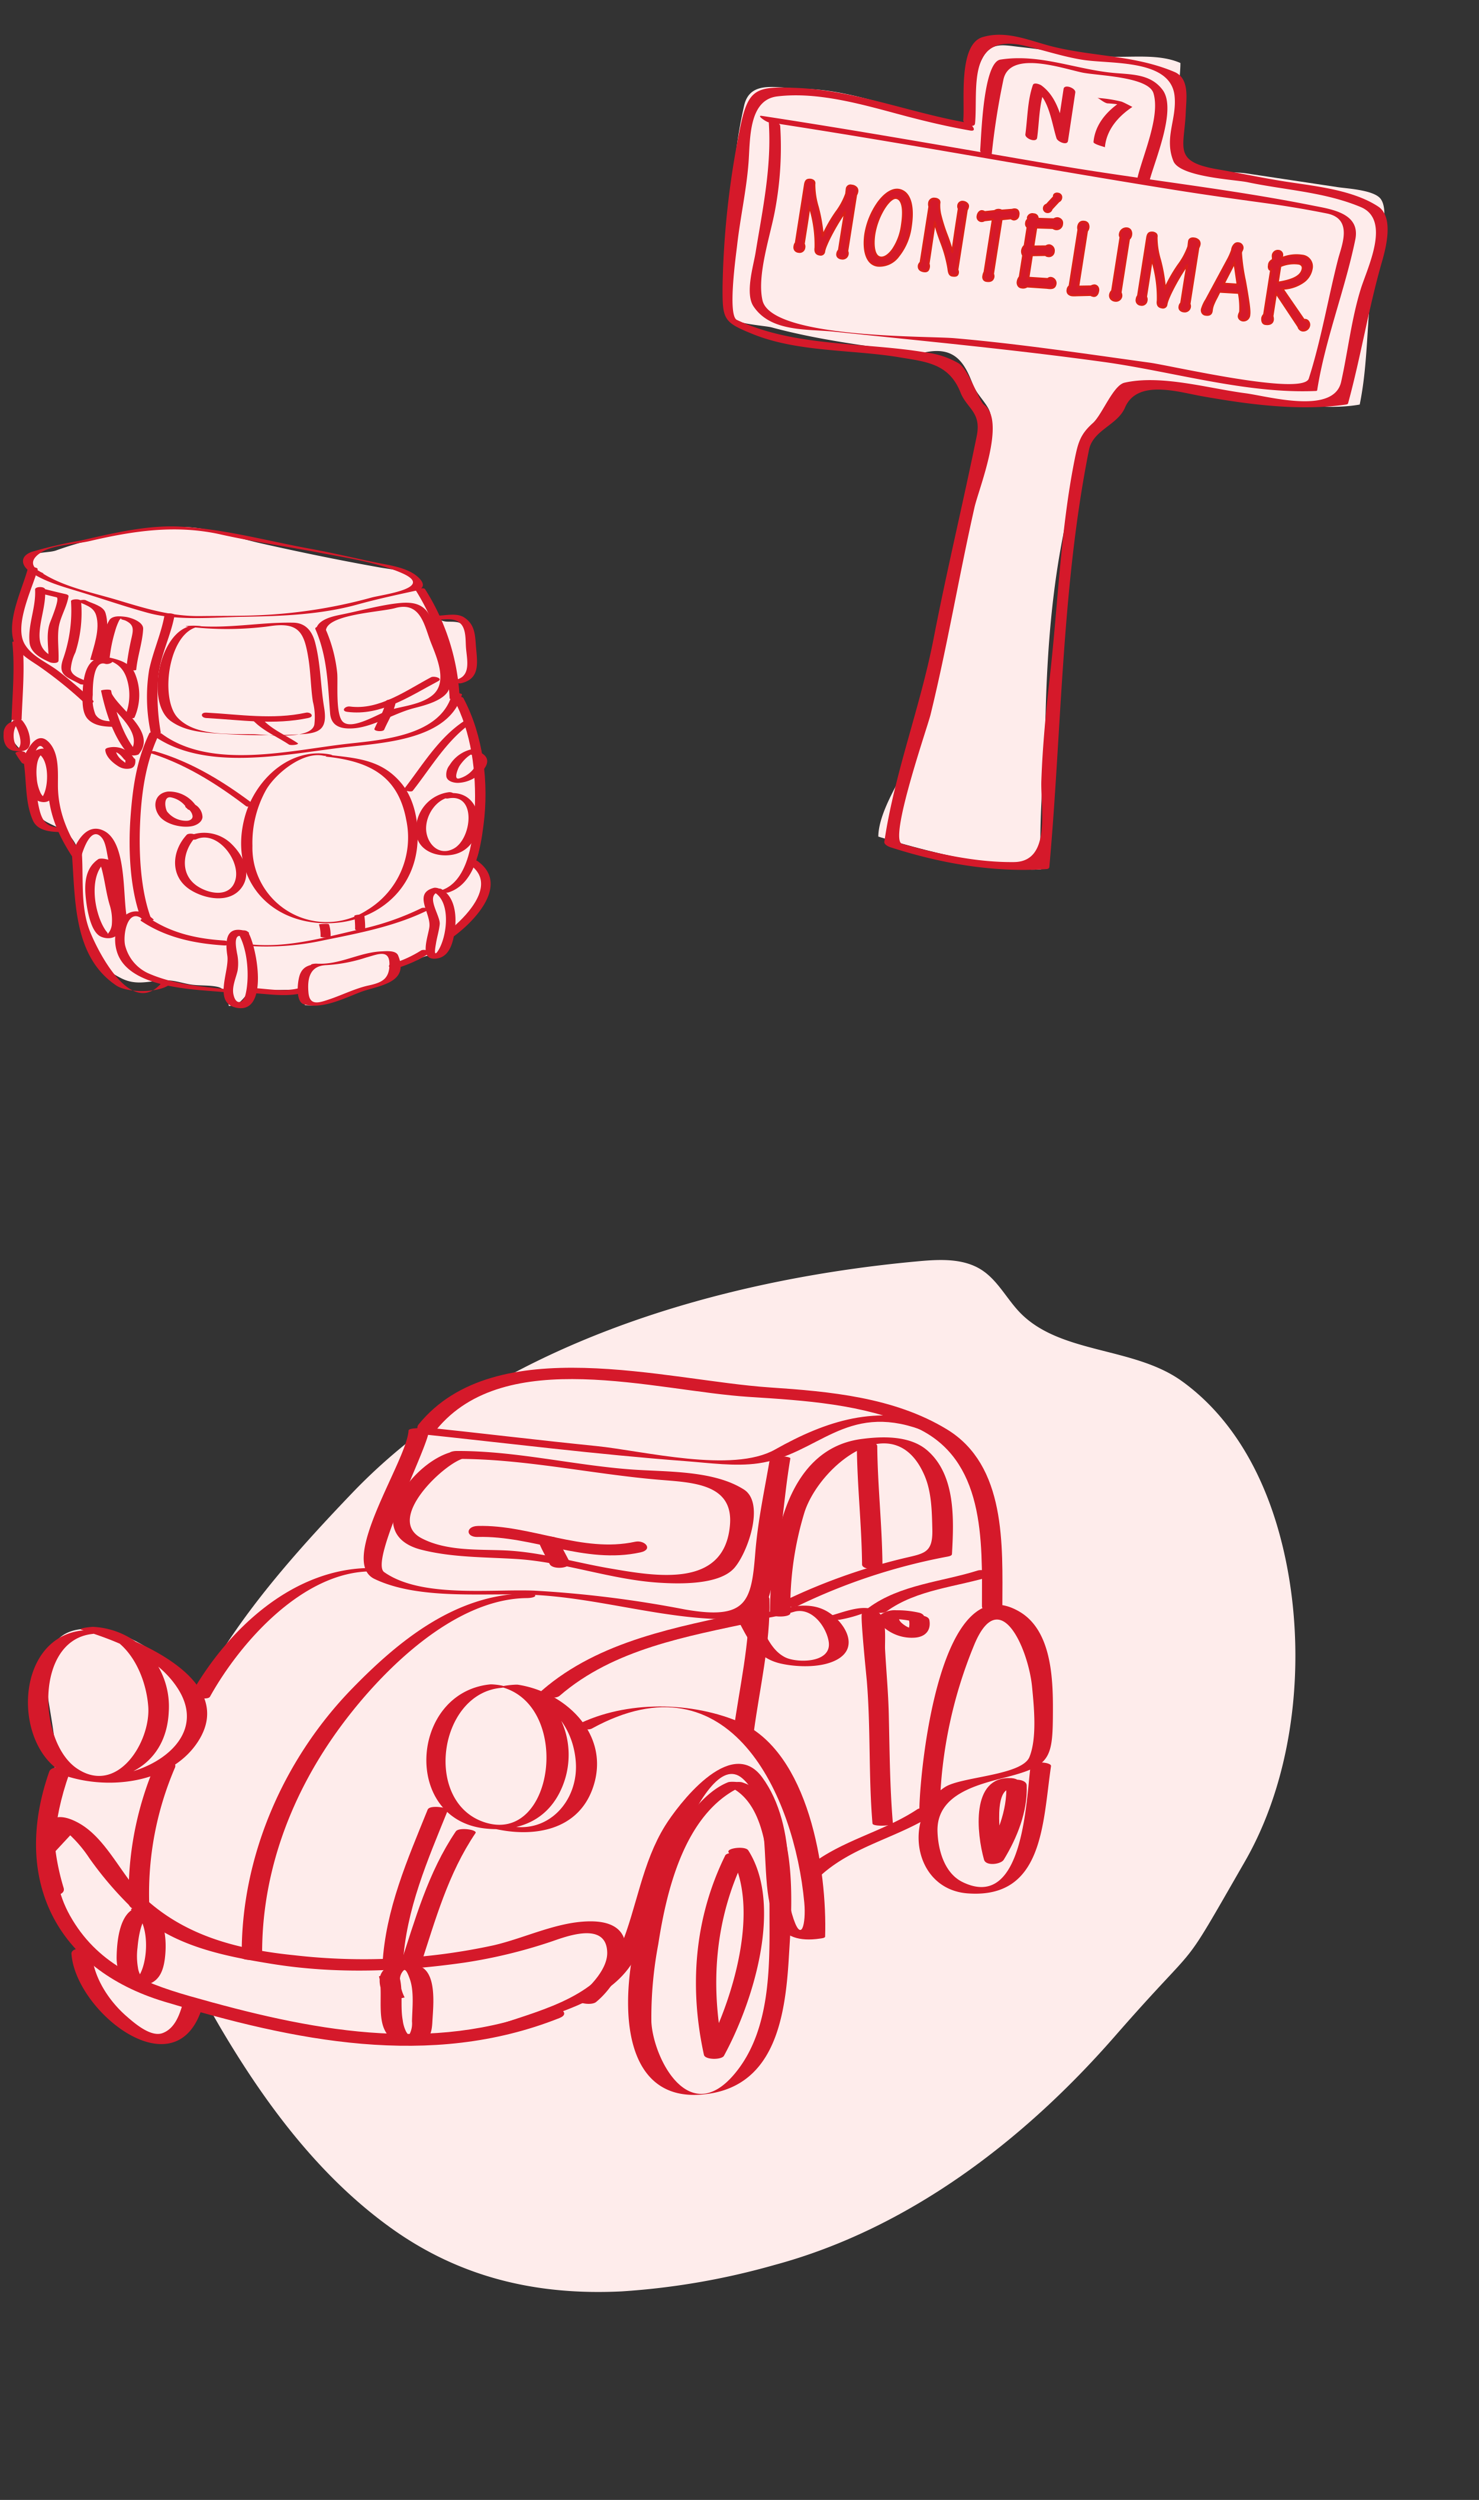 <svg xmlns="http://www.w3.org/2000/svg" viewBox="0 0 264.734 447.175">
  <rect x="0" y="0" width="264.734" height="447.175" fill="#333333" stroke="none"/>
  <path fill="#feeceb" d="M111.28 409.873c-14.402.709-28.372-2.085-41.227-11.29-12.419-8.892-21.878-21.341-29.746-34.446-6.09-10.152-11.454-21.23-11.905-33.107-.95-24.97 18.377-46.966 34.575-63.905 25.573-26.745 65.835-38.296 101.527-41.527 3.817-.345 7.936-.518 11.155 1.532 2.765 1.762 4.353 4.85 6.556 7.28 7.16 7.897 20.552 6.323 29.33 12.637s14.199 16.042 17.175 26.284c5.452 18.751 4.03 42.404-5.887 59.642-12.397 21.549-6.927 12.552-23.29 31.275s-37.04 34.483-60.984 40.919a130.64 130.64 0 01-27.28 4.706z"/>
  <path fill="#feeceb" d="M35.765 301.927c2.508-5.929 8.53-10.886 13.77-14.556 5.18-3.625 15.403-4.172 18.187-9.702 3.526-6.985 4.81-15.08 9.087-21.718 3.827-5.924 10.79-8.765 17.604-9.076 4.587-.212 8.951-1.247 13.596-1.247a96.163 96.163 0 0117.36 1.494c9.62 1.7 19.164 2.735 28.722 4.7 8.278 1.701 16.204 3.002 19.222 11.457a45.427 45.427 0 012.412 10.344c.452 3.82.133 8.727 1.322 12.367 1.076 3.282 2.763 2.324 5.278 4.339a13.448 13.448 0 014.526 7.877c1.566 8.029.578 18.776-1.174 26.74-1.418 6.462-2.477 13.343-10.302 13.365-4.218.011-7.262-1.5-8.81-5.464-.58-1.486-.243-8.344-1.4-8.872-.583-.267-4.595 2.052-5.477 2.44-2.423 1.065-4.82 1.8-7.294 2.65-3.664 1.26-5.664 1.25-5.901 5.18-.2 3.257.935 7.793-.242 10.839-1.433 3.709-3.294 1.665-6.224.776.271 10.71-3.47 30.807-18.01 27.223-5.808-1.429-5.766-6.193-6.002-11.43a70.41 70.41 0 01.382-9.632c.3-3.101-.191-7.57.825-10.293-1.7 6.094-8.673 11.422-14.05 13.933-8.08 3.772-15.136 7.531-24.156 7.531a73.061 73.061 0 01-12.223-.622c-4.02-.672-8.347.513-12.356-.311-6.302-1.295-13.864-3.107-20.205-3.1-2.134 4.665-3.428 8.45-9.574 4.28-3.973-2.693-8.192-8.366-9.967-12.69-4.548-11.086-8.755-21.633-5.3-33.848 1.725-1.36-.874-12.18-.986-14.95-.258-6.202.935-10.61 7.448-10.603 8.24 0 14.946 6.402 20.232 11.819"/>
  <path fill="#d5192a" d="M78.085 255.764c12.374-15.19 39.1-6.977 55.935-5.897 10.031.644 20.422 1.266 29.727 5.402 12.63 5.618 12.048 20.258 12.017 32.037 0 1.346 3.65 1.349 3.653 0 .028-10.848.73-25.166-9.936-31.638-9.446-5.733-20.957-6.768-31.748-7.494-18.38-1.237-49.051-10.27-62.8 6.612-1.12 1.372 2.387 1.913 3.153.975"/>
  <path fill="#d5192a" d="M75.092 256.496c15.88 1.675 31.722 3.67 47.651 4.868 4.154.315 8.834.987 13.003.391 10.603-1.518 15.578-10.918 29.051-6.038.755.273 4.283-.257 2.58-.873-10.242-3.711-19.48-.724-28.634 4.435-7.664 4.319-23.522.239-32.052-.623-10.216-1.03-20.41-2.275-30.624-3.351-1.465-.156-3.466.928-.972 1.19"/>
  <path fill="#d5192a" d="M73.128 255.896c-.318 5.44-12.69 23.367-6.101 26.534 7.784 3.738 19.26 2.535 27.606 2.816 12.671.426 25.244 4.896 37.917 4.353 3.727-.162 4.657-2.06 5.502-5.509 1.816-7.39 2.121-15.68 3.419-23.22.063-.365-3.531-.706-3.651 0-.984 5.725-2.167 11.135-2.633 16.936-.691 8.671-1.486 12.044-12.662 10.073a200.887 200.887 0 00-26.922-3.354c-7.816-.3-20.237 1.338-26.837-3.31-2.71-1.909 7.834-22.253 8.013-25.324.027-.491-3.618-.608-3.654 0"/>
  <path fill="#d5192a" d="M141.472 288.553a57.872 57.872 0 012.557-18.14c2.845-8.502 16.163-19 21.496-6.385 1.24 2.932 1.284 6.452 1.36 9.579.1 4.316-1.53 4.256-5.373 5.187a106.513 106.513 0 00-21.883 7.925c-.89.433 2.4.926 3.153.557a106.125 106.125 0 0126.716-8.818c.224-.042.885-.137.9-.476.346-6.19.686-14.125-4.43-18.548-3.1-2.676-8.002-2.532-11.777-2.03-14.122 1.874-16.291 19.969-16.37 31.149-.006.8 3.649.81 3.653 0"/>
  <path fill="#d5192a" d="M153.37 258.695c.065 7.063.867 14.089.936 21.151.008 1.09 3.662 1.076 3.65 0-.07-7.062-.866-14.088-.932-21.15-.01-1.09-3.665-1.077-3.654 0M150.269 289.73a23.543 23.543 0 004.017-1.07c-.34.119.8 11.186.878 12.102.693 8.455.293 16.958 1.006 25.418.05.6 3.687.429 3.653 0-.555-6.557-.582-13.123-.74-19.7-.094-3.8-.45-7.593-.658-11.393-.076-1.334.292-4.938-.7-6.171-2.285-2.857-7.361-.13-10.043.318-1.523.257 2.028.586 2.584.493"/>
  <path fill="#d5192a" d="M158.64 288.275c5.447-3.993 12.712-4.407 18.997-6.39 1.752-.551-1.763-1.23-2.58-.971-6.515 2.054-13.904 2.512-19.57 6.667-1.052.773 2.4 1.247 3.153.694"/>
  <path fill="#d5192a" d="M164.517 288.474a17.898 17.898 0 00-4.089-.439 4.279 4.279 0 00-2.773.779c-.969.976.243 2.1 1.06 2.69a7.684 7.684 0 005.046 1.432c1.866-.143 2.924-1.284 2.593-3.14-.217-1.221-3.833-1.008-3.651 0a3.046 3.046 0 01-.02 1.436 1.243 1.243 0 01-.113.191c-.1.145.162-.119-.059.054-.163.13.294-.126-.022 0 .074-.029.515-.129.38-.113.6-.068.327-.018.167-.02.645.015.224.007.065-.018.56.09.124.015 0-.019-.41-.11.175.072-.08-.022a6.255 6.255 0 01-.618-.277c-.058-.027-.432-.243-.137-.069-.109-.062-.213-.132-.319-.2a5.333 5.333 0 01-.5-.381 3.682 3.682 0 01-.242-.225c.194.191-.029-.043-.062-.09a1.531 1.531 0 01-.224-.383c.048.115.037-.254-.028-.054.058-.174.015-.056-.134.027.326-.18-.285.07-.016 0-.536.138-.087.022.057.008-.581.054.026.014.152.015.2.007.194 0-.03-.007l.337.028c.474.046.95.113 1.418.2a3.23 3.23 0 002.5-.29c.646-.49-.162-1.015-.654-1.112M168.219 323.389a81.274 81.274 0 016.292-29.48c4.563-10.503 9.57 1.142 10.224 7.815.345 3.552.911 9.16-.47 12.56-1.349 3.32-12.197 3.51-15.094 5.369-7.614 4.883-5.927 18.287 4.05 19.028 13.55 1 13.395-12.489 14.904-22.759.113-.76-3.507-.987-3.651 0-.791 5.377-1.1 26.133-12.173 20.737-3.251-1.584-4.363-5.688-4.492-8.944-.276-6.888 7.366-8.525 12.583-9.893 7.252-1.9 8.002-3.194 8.066-10.523.052-5.95.13-15.39-5.936-18.987-14.214-8.427-17.793 27.674-17.956 35.077-.018.873 3.633.911 3.652 0"/>
  <path fill="#d5192a" d="M181.01 318.063c-7.347-.418-6.165 10.012-4.87 14.603.333 1.173 3.02.824 3.523 0 2.4-3.92 4.3-8.648 4.11-13.318-.054-1.364-3.707-1.326-3.652 0 .182 4.522-1.652 9.002-3.981 12.803h3.523c-.526-1.869-2.109-12.343 1.348-12.147 2.218.126 2.172-1.815 0-1.94M134.09 286.064c.144 7.997-1.738 15.759-2.8 23.64-.149 1.1 3.484 1.254 3.651 0 1.061-7.881 2.94-15.643 2.8-23.64-.022-1.208-3.673-1.19-3.651 0"/>
  <path fill="#d5192a" d="M105.954 309.187c24.726-13.579 36.253 12.07 38.01 31.15.341 3.717-.533 7.803-2.222 1.957-.784-2.713-.545-5.867-.632-8.659-.17-5.401-1.456-11.36-4.712-15.753-5.646-7.614-15.185 5.224-17.334 8.676-4.16 6.68-5.053 14.577-7.989 21.73-3.533 8.622-13.597 11.091-21.52 13.771-.655.223 2.423.66 3.152.411 7.393-2.5 16.987-4.77 21.019-12.303 1.956-3.655 11.732-38.484 19.152-32.063 8.43 7.293-1.589 31.018 13.915 28.657.149-.024.893-.079.9-.354.371-11.79-2.8-33.26-15.662-38.525-9.027-3.696-20.965-3.649-29.6 1.091.053-.028 2.62.712 3.523.217M81.591 327.587c-4.988 7.37-7.276 15.744-10.016 24.106-.167.513 3.322 1 3.654 0 2.7-8.246 4.965-16.53 9.885-23.8.414-.607-2.983-1.1-3.522-.307"/>
  <path fill="#d5192a" d="M76.55 323.697c-3.65 9.031-7.534 17.824-8.088 27.681-.038.669 3.611.77 3.652 0 .554-9.856 4.437-18.65 8.088-27.681.122-.3-3.274-.934-3.652 0M100.167 303.341c9.681-8.39 22.84-10.642 34.991-13.242 2.386-.513.772-2.218-.972-1.847-12.943 2.773-26.865 5.19-37.172 14.124-1.266 1.1 2.25 1.748 3.153.965"/>
  <path fill="#d5192a" d="M87.718 301.297c-14.263 1.47-15.752 24.023-1.015 25.759 6.59.776 11.994-1.8 14.255-8.268 2.424-6.938-.57-15.343-7.944-17.358-.957.147-1.911.3-2.868.445 7.068 1.1 12.311 5.901 12.91 13.17.579 7.025-4.938 13.222-12.195 11.504-.567-.134-4.122.155-2.58.52 7.189 1.7 15.258.413 17.888-7.408 3.149-9.37-4.873-16.976-13.441-18.304-.532-.084-3.575.25-2.868.444 12.553 3.432 9.328 28.396-3.248 24.12-10.814-3.677-8.102-22.849 2.95-23.99 2.275-.234-1.126-.708-1.846-.633M14.626 291.665c-13.66 1.586-12.34 26.125 1.2 26.748 7.878.36 14.004-3.944 14.378-12.203a14.248 14.248 0 00-13.55-15.204c-.247-.014-2.926.254-2.063.524 6.319 1.99 13.52 4.692 17.253 10.528 6.801 10.637-9.67 18.012-17.828 14.927-.7-.267-3.758.133-3.152.361 7.956 3.012 19.588 1.827 24.55-5.776 7.076-10.849-10.202-18.05-17.67-20.398l-2.06.524c6.835.315 10.394 7.56 10.851 13.532.478 6.248-5.464 15.995-12.736 11.128-6.99-4.677-7.588-22.883 2.669-24.073 2.271-.263-1.128-.7-1.844-.618"/>
  <path fill="#d5192a" d="M94.237 285.03c-12.648.156-22.8 8.37-31.258 17.07-12.336 12.69-19.954 30.289-19.705 48.035.01.628 3.66.6 3.651 0-.209-15.14 5.263-29.486 14.24-41.565 7.281-9.797 20.074-22.55 33.074-22.712 2.1-.023 2.106-.854 0-.828M66.557 280.476c-14.233-.058-26.036 11.195-32.615 23.005.063-.113 3.207.8 3.652 0 5.44-9.763 16.698-22.45 28.963-22.4 2.09.01 2.086-.593 0-.6M27.785 315.636a58.434 58.434 0 00-4.73 24.859c.035 1.49 3.685 1.471 3.652 0a56.999 56.999 0 014.601-24.286c.644-1.478-2.96-1.858-3.521-.573"/>
  <path fill="#d5192a" d="M8.814 316.89c-6.745 19.253 1.173 35.296 20.6 41.158 23.177 6.994 47.56 12.132 70.723 2.933 2.227-.886-.448-2.342-1.847-1.787-21.219 8.428-43.01 3.93-64.315-2.135-8.994-2.56-16.694-5.936-21.448-14.397-4.335-7.712-2.964-17.304-.19-25.22.526-1.501-3.08-1.806-3.52-.55"/>
  <path fill="#d5192a" d="M12.79 349.507c.78 10.462 18.994 24.843 23.492 9.278.426-1.478-3.181-1.7-3.525-.516-.6 2.075-1.429 4.573-3.652 5.401-2.12.792-5.068-1.8-6.48-3.032-3.14-2.74-5.868-6.902-6.183-11.135-.1-1.378-3.75-1.3-3.652 0M130.295 318.813c-14.937 5.968-28.875 57.454-5.035 55.88 13.23-.873 15.277-13.403 15.931-24.443.507-8.534 2.34-28.017-8.363-31.436-.744-.236-3.837.224-3.152.44 8.533 2.727 8.029 17.182 8.063 24.28.046 8.796-.05 19.123-5.482 26.447-8.579 11.569-15.342-1.73-15.664-8.336a70.045 70.045 0 011.232-13.856c1.57-10.19 5.008-24.291 15.62-28.534.718-.284-2.425-.732-3.152-.441"/>
  <path fill="#d5192a" d="M129.8 331.92c-5.517 11.22-6.463 23.481-3.801 35.631.2.938 3.172.932 3.587.175 5.167-9.457 10.653-26.826 4.355-36.735-.544-.857-4.001-.411-3.523.349 6.086 9.575.578 27.006-4.354 36.037 1.194.056 2.39.117 3.587.174-2.636-12.013-1.8-24.152 3.666-35.28.437-.89-3.096-1.215-3.522-.35M11.402 337.738a41.62 41.62 0 01-1.455-6.62q1.314-1.417 2.626-2.826a23.062 23.062 0 013.415 4.083 63.331 63.331 0 008.659 9.89c6.572 5.91 15.582 7.661 24.006 9.024 11.467 1.854 23.249 1.4 34.7-.258a91.722 91.722 0 0015.032-3.629c2.24-.723 10.123-4.048 10.303 1.8.1 3.015-3.088 6.21-5.145 7.89-1.324 1.08 2.187 1.807 3.152 1.018 5.12-4.179 9.165-14.43-.975-14.43-5.876 0-11.749 2.994-17.386 4.293a109.438 109.438 0 01-35.663 1.773c-9.725-.995-19.053-3.265-26.459-9.921-4.309-3.875-6.96-10.877-12.14-13.738-8.567-4.729-7.48 7.802-6.196 12.188.358 1.232 3.968.984 3.522-.536"/>
  <path fill="#d5192a" d="M72.425 357.288a7.763 7.763 0 01-.84-3.249 2.3 2.3 0 01.673-1.584c.4-.437.94 1.113 1.055 1.42.859 2.292.482 5.282.432 7.694a4.194 4.194 0 01-1 3.138c.92-.832.73.012-.04-1.27a6.092 6.092 0 01-.612-2.031c-.483-2.585.1-5.301-.6-7.849-.2-.741-3.706-.2-3.652 0 .926 3.34-.946 9.13 2.556 11.287 1.331.818 3.62.717 5.069.372 1.67-.4 1.857-2.193 1.933-3.647.141-2.755.955-9.302-2.815-10.02-1.55-.3-4.055-.515-5.438.444-1.864 1.289-1.182 3.547-.372 5.296.38.814 3.663.019 3.652 0M23.928 341.453c-2.614 1.3-3.001 6.03-3.051 8.517-.068 3.1 1.344 5.572 4.77 5.145 3.125-.39 3.773-3.051 3.965-5.861.176-2.61-.178-6.764-2.846-8.113-.749-.381-4.054.11-3.152.567 3.336 1.687 3.043 9.581 1.008 12.094-.536.661 1.243.46.69-.206a3.8 3.8 0 01-.628-1.687 11.99 11.99 0 01-.068-3.526c.159-1.794.62-5.442 2.464-6.362.733-.365-.365-.717-.654-.767a4.24 4.24 0 00-2.5.2M81.797 260.961c11.923-.035 24.158 2.714 36.08 3.724 5.94.5 13.36.642 12.79 8.002-.89 11.503-13.221 9.294-21.62 7.842-6.266-1.08-12.351-2.925-18.726-3.201-4.832-.2-10.453.138-14.863-2.175-6.649-3.48 4.295-13.583 7.572-14.283 2.3-.5-.792-1.452-1.844-1.228-7.288 1.576-16.957 14.768-5.701 17.584 5.588 1.4 11.296 1.284 17.004 1.645 8.538.54 16.819 3.677 25.437 4.233 3.6.231 10.608.43 13.396-2.506 2.359-2.488 5.741-11.667 1.833-14.16-5.492-3.5-14.044-3.126-20.251-3.594-10.408-.782-20.65-3.33-31.108-3.3-2.153.007-2.154 1.424 0 1.42"/>
  <path fill="#d5192a" d="M85.528 274.924c9.898-.246 19.153 4.931 29.1 2.762 2.38-.517.8-2.289-.97-1.9-9.422 2.052-18.65-3.073-28.13-2.832-2.193.054-2.215 2.032 0 1.975"/>
  <path fill="#d5192a" d="M96.52 276.046c.532 1.294 1.237 2.49 1.87 3.733.557 1.107 4.145.742 3.521-.49s-1.337-2.438-1.866-3.732c-.461-1.128-4.063-.833-3.523.49M147.133 335.273c5.848-5.177 13.788-6.624 20.216-10.886 1.124-.742-2.336-1.295-3.153-.753-6.436 4.267-14.348 5.688-20.216 10.885-1.078.955 2.42 1.4 3.153.754M134.223 289.837a45.269 45.269 0 008.088-1.576c3.1-.709 5.614 2.781 6.024 5.402.6 3.865-5.683 3.84-7.789 2.791-2.825-1.406-3.868-5.022-5.295-7.591-.47-.85-3.64.019-3.65 0 2.16 3.9 3.435 7.66 8.19 8.717 2.99.668 7.545.8 10.262-.848 4.026-2.443.685-7.185-2.446-8.727-4.53-2.23-9.847.923-14.355 1.126-2.542.114-.3.76.972.7"/>
  <g>
    <path fill="#feeceb" d="M167.18 63.599c-9.838-1.48-19.494-2.463-29.084-5.042-1.088-.292-6.288-.612-7.094-1.628-1.832-2.312.075-9.483.08-12.621.008-4.41-.14-8.925.289-13.328a82.916 82.916 0 011.858-12.249c1.169-4.539 6.057-2.898 10.45-2.842 10.012.126 19.436 4.993 29.42 6.12.79-3.558 1.006-8.332 2.742-11.595 1.584-2.977 3.679-2.35 6.768-2.003 5.27.586 10.423 1.433 15.727 1.707 4.075.217 9.078-.562 12.953 1.152.049 3.957-2.449 16.29 1.715 18.522 2.42 1.298 7.287.805 10.053 1.218q8.214 1.24 16.432 2.473c1.66.25 6.465.493 7.648 2.1 1.96 2.666-.982 10.816-1.37 13.4-1.166 7.76-.824 15.802-2.386 23.382-6.48 1.15-13.725-.462-20.227-.927-6.881-.488-14.49-3.259-21.33-2.586-.686 4.621-4.016 5.456-6.86 8.442-2.909 3.049-2.555 9.254-3.538 13.315-3.037 12.534-4.007 25.38-4.3 38.242-.2 8.841-1.291 17.897-.77 26.647-3.245.317-6.967-.558-10.167-1.166a161.08 161.08 0 01-18.977-4.69c.057-4.086 3.347-9.225 5.115-12.807a70.718 70.718 0 006.44-21.111 269.864 269.864 0 016.77-33.704c.691-2.44 2.37-6.213 1.632-8.37-.525-1.518-2.393-3.164-3.03-4.87-1.523-4.07-3.361-6.882-8.648-5.735"/>
    <path fill="#d5192a" d="M142.433 43.473l1.635-10.428c.13-.821.442-.948 1.065-.9.55.128.71.397.642.819-.275 1.757 1.487 6.262 1.465 9.225l.057.008c1.007-2.795 3.786-5.801 4.151-7.54.037-.265.076-.71.112-.951.06-.375.406-.587.89-.514.79.121 1.099.538 1.006 1.115a1.608 1.608 0 01-.217.561l-1.582 10.068a.81.81 0 01.074.567.92.92 0 01-1.088.751c-.63-.099-.859-.424-.784-.882a.994.994 0 01.295-.606c.348-2.218.698-4.555 1.11-6.808l-.025-.003c-1.35 1.83-3.492 5.707-3.698 7.018-.074.46-.359.642-.846.566-.737-.116-.814-.676-.738-1.215.238-1.5-.36-4.843-1.037-7.467l-.017-.002c-.294 2.21-.676 4.519-1.03 6.775a.983.983 0 01.095.713.858.858 0 01-1.074.713.791.791 0 01-.708-.988.99.99 0 01.24-.593M156.524 41.837c-.285 1.819-.174 4.03 1.092 4.22 1.346.209 3.248-2.155 3.794-5.627.492-3.138.093-4.834-1.003-5.005-1.227-.189-3.379 3.202-3.884 6.416m6.501-1.226c-.69 4.394-3.349 7.327-5.973 6.916-2.274-.351-2.516-3.48-2.169-5.693.633-4.02 3.53-8.274 5.981-7.896 1.622.248 2.868 2.158 2.161 6.674M166.347 36.952a1.4 1.4 0 01-.054-.604.888.888 0 011.033-.82c.74.111.906.365.824.864a7.018 7.018 0 00.207 2.117 30.354 30.354 0 001.215 3.772 23.336 23.336 0 01.872 2.793l.02.002c.34-2.543.739-5.084 1.147-7.7a1.63 1.63 0 01-.1-.52c.104-.66.536-.816.915-.758.45.064.935.39.858.866a1.546 1.546 0 01-.226.599l-1.68 10.71a.9.9 0 01.104.507c-.071.46-.284.65-1.022.534-.523-.08-.622-.606-.706-1.271a22.994 22.994 0 00-1.137-4.269 24.003 24.003 0 01-1.258-3.978l-.032-.029c-.368 2.442-.726 4.948-1.112 7.423a1.163 1.163 0 01.077.563c-.096.617-.337.868-.931.778-.577-.094-1.011-.382-.903-1.063a1.06 1.06 0 01.317-.504zM177.757 48.985a1.1 1.1 0 01.087.523c-.084.522-.433.875-1.226.754-.506-.071-.692-.394-.612-.913a1.747 1.747 0 01.216-.663l1.48-9.444-1.498.172a.9.9 0 01-.593.137.763.763 0 01-.628-.94c.086-.556.473-.903.813-.853a.885.885 0 01.453.172l1.803-.192a1.165 1.165 0 011.223-.077l1.925-.154a1.144 1.144 0 01.565-.057c.357.05.644.364.541 1.007-.074.48-.431.871-.826.81a.99.99 0 01-.504-.219l-1.688.173zM188.237 37.383a.733.733 0 01-.812.552.661.661 0 01-.573-.788c.057-.257.265-.531.49-.537l1.31-1.41c-.082-.527.375-.62.731-.563a.648.648 0 01.58.782.762.762 0 01-.464.607zm-4.146 12.293l3.47.228a.7.7 0 01.58-.196.958.958 0 01.815 1.053c-.126.79-.656.875-1.556.737l-3.576-.244a1.19 1.19 0 01-1.004.17.851.851 0 01-.657-1.078 1.684 1.684 0 01.365-.807l.605-3.853a1.317 1.317 0 01-.186-.91 1.486 1.486 0 01.46-.834l.518-3.29a.938.938 0 01.111-1.42.606.606 0 01-.05-.354c.055-.396.54-.636 1.06-.55.504.07.754.38.701.805l2.881.094a1.317 1.317 0 01.64-.207.875.875 0 01.85 1.029.993.993 0 01-1.143.95 1.948 1.948 0 01-.539-.207l-2.936-.085-.532 3.376 2.256-.02a1 1 0 01.618-.19.964.964 0 01.787 1.104.892.892 0 01-1.163.821.7.7 0 01-.322-.174l-2.425.037zM193.018 51.26l2.292-.036a1.2 1.2 0 01.64-.186.794.794 0 01.633.998c-.108.684-.465.974-.864.91a1.632 1.632 0 01-.488-.181l-2.63.066a3.825 3.825 0 01-.733-.011c-.524-.082-.88-.398-.789-.978a.875.875 0 01.362-.663l1.585-10.089a1.573 1.573 0 01-.049-.52c.127-.799.618-.991 1.122-.91.435.06.852.316.717 1.174a1.77 1.77 0 01-.248.515zM200.593 52.33a1.155 1.155 0 01.13.691.993.993 0 01-1.136.785.936.936 0 01-.893-1.113 1.32 1.32 0 01.364-.681l1.508-9.607a.67.67 0 01-.108-.596 1.16 1.16 0 011.294-.963c.703.108.806.735.733 1.195a1.15 1.15 0 01-.388.718zM203.693 52.93l1.634-10.425c.131-.823.45-.958 1.068-.904.548.13.712.397.645.817-.28 1.758 1.486 6.269 1.465 9.231l.054.008c1.008-2.788 3.786-5.801 4.151-7.545.037-.26.075-.703.117-.945.053-.378.404-.59.89-.517.79.124 1.097.538 1.005 1.12a1.8 1.8 0 01-.216.558l-1.581 10.063a.86.86 0 01.073.57.922.922 0 01-1.094.75c-.628-.089-.85-.417-.786-.876a.974.974 0 01.298-.607c.349-2.218.7-4.56 1.105-6.808l-.019-.003c-1.356 1.837-3.492 5.703-3.699 7.022-.071.458-.358.635-.848.561-.735-.112-.814-.676-.731-1.213.239-1.494-.362-4.839-1.038-7.465l-.019-.002c-.291 2.209-.673 4.527-1.027 6.783a.972.972 0 01.09.705.86.86 0 01-1.072.719.8.8 0 01-.71-.992 1.046 1.046 0 01.242-.596M221.514 50.896l-.553-3.853-1.907 3.697zm-3.225 1.302a24.85 24.85 0 00-1.183 2.476 4.578 4.578 0 00-.208.97c-.075.48-.364.78-1.116.665a.8.8 0 01-.658-.983 11.748 11.748 0 011.225-2.526l3.484-6.461a11.14 11.14 0 00.694-1.595c.09-.695.522-1.326 1.117-1.235a.825.825 0 01.782.899c-.065.395-.225.473-.275.79a33.276 33.276 0 00.723 5.152c.566 3.195.883 5.174.759 5.953s-.638 1.123-1.195 1.035a.79.79 0 01-.714-.843 7.454 7.454 0 01.247-.759 14.65 14.65 0 00-.23-3.328zM228.715 50.555c2.34-.357 4.215-1.01 4.446-2.487a.77.77 0 00-.727-.91 6.244 6.244 0 00-3.26.458zm-2.443 5.677l1.253-7.985a.173.173 0 01-.148.01c-.146-.02-.329-.248-.248-.77.101-.659.363-.906.666-.966l.05-.36a1.7 1.7 0 01-.02-.573.932.932 0 011.09-.713.74.74 0 01.51 1.102l-.027.199a7.035 7.035 0 013.646-.46 1.947 1.947 0 011.743 2.397c-.254 1.617-1.88 3.313-5.224 3.552l3.831 5.563c.67-.162 1.02.568.96.926a1.1 1.1 0 01-1.239.974.9.9 0 01-.705-.682l-4.001-6.017-.644 4.114a1.978 1.978 0 01.076.687c-.118.74-.795.818-1.37.73-.521-.083-.614-.668-.539-1.144a2.182 2.182 0 01.331-.587"/>
    <path fill="#d5192a" d="M142.433 43.473l1.635-10.428c.13-.821.442-.948 1.065-.9.55.128.71.397.642.819-.275 1.757 1.487 6.262 1.465 9.225l.057.008c1.007-2.795 3.786-5.801 4.151-7.54.037-.265.076-.71.112-.951.06-.375.406-.587.89-.514.79.121 1.099.538 1.006 1.115a1.608 1.608 0 01-.217.561l-1.582 10.068a.81.81 0 01.074.567.92.92 0 01-1.088.751c-.63-.099-.859-.424-.784-.882a.994.994 0 01.295-.606c.348-2.218.698-4.555 1.11-6.808l-.025-.003c-1.35 1.83-3.492 5.707-3.698 7.018-.074.46-.359.642-.846.566-.737-.116-.814-.676-.738-1.215.238-1.5-.36-4.843-1.037-7.467l-.017-.002c-.294 2.21-.676 4.519-1.03 6.775a.983.983 0 01.095.713.858.858 0 01-1.074.713.791.791 0 01-.708-.988.99.99 0 01.24-.593"/>
    <path fill="#d5192a" d="M142.433 43.473l1.635-10.428c.13-.821.442-.948 1.065-.9.55.128.71.397.642.819-.275 1.757 1.487 6.262 1.465 9.225l.057.008c1.007-2.795 3.786-5.801 4.151-7.54.037-.265.076-.71.112-.951.06-.375.406-.587.89-.514.79.121 1.099.538 1.006 1.115a1.608 1.608 0 01-.217.561l-1.582 10.068a.81.81 0 01.074.567.92.92 0 01-1.088.751c-.63-.099-.859-.424-.784-.882a.994.994 0 01.295-.606c.348-2.218.698-4.555 1.11-6.808l-.025-.003c-1.35 1.83-3.492 5.707-3.698 7.018-.074.46-.359.642-.846.566-.737-.116-.814-.676-.738-1.215.238-1.5-.36-4.843-1.037-7.467l-.017-.002c-.294 2.21-.676 4.519-1.03 6.775a.983.983 0 01.095.713.858.858 0 01-1.074.713.791.791 0 01-.708-.988.99.99 0 01.247-.595z"/>
    <path fill="#db2018" d="M150.634 46.42l-.017-.003a1.154 1.154 0 01-.794-.407.865.865 0 01-.13-.669 1.214 1.214 0 01.304-.664l.186-1.195c.25-1.598.505-3.243.784-4.856-1.345 1.987-3.088 5.25-3.265 6.372a.8.8 0 01-1.009.71l-.024-.003c-.483-.076-1.026-.382-.875-1.409a22.603 22.603 0 00-.833-6.592c-.207 1.477-.449 2.997-.683 4.475l-.225 1.42a1.17 1.17 0 01.086.768 1.021 1.021 0 01-1.231.857l-.031-.004a1.01 1.01 0 01-.687-.385 1.04 1.04 0 01-.16-.795 1.314 1.314 0 01.248-.655l1.63-10.375c.15-.944.57-1.097 1.244-1.037l.024.003c.607.141.858.472.767 1.01a14.048 14.048 0 00.623 4.039 29.928 29.928 0 01.823 4.492 26.396 26.396 0 012.128-3.64 12.364 12.364 0 001.77-3.25c.018-.124.036-.297.054-.456.02-.186.038-.362.057-.489a.855.855 0 011.067-.658l.016.002a1.426 1.426 0 01.984.502 1.04 1.04 0 01.162.806 1.806 1.806 0 01-.22.596l-1.568 9.975a1.036 1.036 0 01.065.625 1.092 1.092 0 01-1.27.89zm.83-8.631l-.035.197c-.333 1.83-.625 3.722-.912 5.55l-.196 1.254-.009.063-.049.04a.838.838 0 00-.236.504.536.536 0 00.072.414.843.843 0 00.573.271l.012.002a.75.75 0 00.882-.61v-.005a.642.642 0 00-.048-.445l-.034-.055 1.597-10.17.022-.03a1.454 1.454 0 00.188-.492.718.718 0 00-.102-.556 1.113 1.113 0 00-.763-.368l-.012-.002c-.378-.053-.64.09-.687.376-.016.12-.042.297-.055.474s-.037.342-.056.474l-.001.011a12.183 12.183 0 01-1.819 3.371 21.713 21.713 0 00-2.34 4.192l-.048.134-.336-.06v-.142a24.035 24.035 0 00-.836-5.08 13.802 13.802 0 01-.625-4.169c.047-.296-.019-.507-.502-.626-.515-.04-.755.022-.871.76l-1.65 10.507-.066.04a.947.947 0 00-.16.476.714.714 0 00.098.545.675.675 0 00.47.25l.026.005a.687.687 0 00.856-.577.818.818 0 00-.076-.604l-.028-.05.008-.058q.115-.735.233-1.475c.278-1.755.566-3.569.795-5.297l.024-.168.297.042.029.105c.638 2.479 1.293 5.938 1.04 7.535-.09.638.083.944.592 1.025l.02.002c.386.055.576-.074.634-.43.22-1.397 2.447-5.35 3.725-7.092l.051-.07z"/>
    <path fill="#d5192a" d="M156.524 41.837c-.285 1.819-.174 4.03 1.092 4.22 1.346.209 3.248-2.155 3.794-5.627.492-3.138.093-4.834-1.003-5.005-1.227-.189-3.379 3.202-3.884 6.416m6.501-1.226c-.69 4.394-3.349 7.327-5.973 6.916-2.274-.351-2.516-3.48-2.169-5.693.633-4.02 3.53-8.274 5.981-7.896 1.622.248 2.868 2.158 2.161 6.674"/>
    <path fill="#d5192a" d="M156.524 41.837c-.285 1.819-.174 4.03 1.092 4.22 1.346.209 3.248-2.155 3.794-5.627.492-3.138.093-4.834-1.003-5.005-1.227-.193-3.378 3.198-3.883 6.412zm6.5-1.226c-.69 4.394-3.348 7.327-5.973 6.916-2.273-.351-2.516-3.48-2.168-5.693.632-4.02 3.53-8.274 5.981-7.896 1.62.246 2.867 2.157 2.16 6.673z"/>
    <path fill="#db2018" d="M157.076 47.702l-.051-.007a2.393 2.393 0 01-1.616-.992c-1.116-1.528-.813-4.132-.693-4.894a13.673 13.673 0 012.326-5.653c1.227-1.686 2.62-2.556 3.819-2.387l.028.004a2.473 2.473 0 011.642 1.024c.847 1.158 1.076 3.181.66 5.842a10.716 10.716 0 01-2.28 5.321 4.34 4.34 0 01-3.835 1.742zm3.738-13.6c-1.073-.151-2.349.67-3.5 2.25a13.32 13.32 0 00-2.264 5.51c-.236 1.503-.19 3.509.632 4.643a2.068 2.068 0 001.394.858l.047.007c2.561.36 5.08-2.618 5.735-6.783.508-3.25-.045-4.834-.6-5.591a2.116 2.116 0 00-1.42-.89zm-3.208 12.127l-.017-.003a1.246 1.246 0 01-.836-.521c-.768-1.05-.497-3.242-.396-3.889a12.99 12.99 0 011.689-4.537c.846-1.377 1.711-2.114 2.377-2.02l.01.001a1.237 1.237 0 01.835.522c.571.78.679 2.354.313 4.677-.579 3.645-2.558 5.967-3.975 5.768zm2.77-10.642c-.503-.071-1.304.66-2.043 1.862a12.635 12.635 0 00-1.643 4.415c-.199 1.266-.215 2.887.335 3.637a.91.91 0 00.615.39h.013c.594.085 1.359-.43 2.03-1.377a9.901 9.901 0 001.56-4.114c.436-2.78.105-3.941-.25-4.426a.9.9 0 00-.61-.389z"/>
    <path fill="#d5192a" d="M166.347 36.952a1.4 1.4 0 01-.054-.604.888.888 0 011.033-.82c.74.111.906.365.824.864a7.018 7.018 0 00.207 2.117 30.354 30.354 0 001.215 3.772 23.336 23.336 0 01.872 2.793l.02.002c.34-2.543.739-5.084 1.147-7.7a1.63 1.63 0 01-.1-.52c.104-.66.536-.816.915-.758.45.064.935.39.858.866a1.546 1.546 0 01-.226.599l-1.68 10.71a.9.9 0 01.104.507c-.071.46-.284.65-1.022.534-.523-.08-.622-.606-.706-1.271a22.994 22.994 0 00-1.137-4.269 24.003 24.003 0 01-1.258-3.978l-.032-.029c-.368 2.442-.726 4.948-1.112 7.423a1.163 1.163 0 01.077.563c-.096.617-.337.868-.931.778-.577-.094-1.011-.382-.903-1.063a1.06 1.06 0 01.317-.504z"/>
    <path fill="#d5192a" d="M166.347 36.952a1.4 1.4 0 01-.054-.604.888.888 0 011.033-.82c.74.111.906.365.824.864a7.018 7.018 0 00.207 2.117 30.354 30.354 0 001.215 3.772 23.336 23.336 0 01.872 2.793l.02.002c.34-2.543.739-5.084 1.147-7.7a1.63 1.63 0 01-.1-.52c.104-.66.536-.816.915-.758.45.064.935.39.858.866a1.546 1.546 0 01-.226.599l-1.68 10.71a.9.9 0 01.104.507c-.071.46-.284.65-1.022.534-.523-.08-.622-.606-.706-1.271a22.994 22.994 0 00-1.137-4.269 24.003 24.003 0 01-1.258-3.978l-.032-.029c-.368 2.442-.726 4.948-1.112 7.423a1.163 1.163 0 01.077.563c-.096.617-.337.868-.931.778-.577-.094-1.011-.382-.903-1.063a1.06 1.06 0 01.317-.504z"/>
    <path fill="#db2018" d="M172.433 35.923l.015.003a1.323 1.323 0 01.855.475.764.764 0 01.143.584 1.5 1.5 0 01-.2.57l-.03.055-1.667 10.635a.988.988 0 01.096.557c-.092.586-.427.784-1.156.682l-.059-.009c-.692-.106-.78-.864-.847-1.417a22.973 22.973 0 00-1.128-4.23c-.3-.795-.806-2.133-1.088-3.197l-.279 1.88c-.226 1.528-.458 3.107-.7 4.655a1.333 1.333 0 01.07.606c-.077.494-.272 1.042-1.107.924l-.016-.002c-.784-.127-1.153-.573-1.045-1.258a1.183 1.183 0 01.327-.56l1.556-9.91a1.606 1.606 0 01-.049-.64 1.058 1.058 0 011.21-.966l.016.002a1.215 1.215 0 01.854.388.877.877 0 01.108.668 6.895 6.895 0 00.202 2.049 29.847 29.847 0 001.207 3.748c.261.696.506 1.428.677 2.028.312-2.217.65-4.42 1.013-6.735l.02-.139a.892.892 0 00-.03-.098.981.981 0 01-.065-.45.937.937 0 011.097-.898zm-1.897 13.227c.651.091.727-.09.776-.402a.751.751 0 00-.09-.412l-.02-.045 1.69-10.786.013-.023.048-.089a1.187 1.187 0 00.166-.458.43.43 0 00-.083-.332.992.992 0 00-.634-.341l-.012-.002c-.224-.032-.616.006-.71.619a.7.7 0 00.052.295.97.97 0 01.047.183l.002.022-.026.188c-.405 2.593-.787 5.04-1.121 7.532l-.022.152-.301-.01-.028-.13a23.178 23.178 0 00-.864-2.768 30.136 30.136 0 01-1.223-3.796 7.09 7.09 0 01-.205-2.176.543.543 0 00-.042-.417.973.973 0 00-.637-.254l-.012-.002a.723.723 0 00-.83.683 1.223 1.223 0 00.046.52l.015.04-1.588 10.113-.048.04a.9.9 0 00-.258.402c-.05.312-.025.742.763.869l.012.001c.464.066.64-.09.726-.64a1 1 0 00-.077-.478l-.018-.044.007-.048c.244-1.562.48-3.156.706-4.697.132-.896.27-1.824.405-2.725l.043-.308.31.277.01.06a24.52 24.52 0 001.244 3.943 23.368 23.368 0 011.147 4.311c.086.713.192 1.063.563 1.12z"/>
    <path fill="#d5192a" d="M177.757 48.985a1.1 1.1 0 01.087.523c-.084.522-.433.875-1.226.754-.506-.071-.692-.394-.612-.913a1.747 1.747 0 01.216-.663l1.48-9.444-1.498.172a.9.9 0 01-.593.137.763.763 0 01-.628-.94c.086-.556.473-.903.813-.853a.885.885 0 01.453.172l1.803-.192a1.165 1.165 0 011.223-.077l1.925-.154a1.144 1.144 0 01.565-.057c.357.05.644.364.541 1.007-.074.48-.431.871-.826.81a.99.99 0 01-.504-.219l-1.688.173z"/>
    <path fill="#d5192a" d="M177.757 48.985a1.1 1.1 0 01.087.523c-.084.522-.433.875-1.226.754-.506-.071-.692-.394-.612-.913a1.747 1.747 0 01.216-.663l1.48-9.444-1.498.172a.9.9 0 01-.593.137.763.763 0 01-.628-.94c.086-.556.473-.903.813-.853a.885.885 0 01.453.172l1.803-.192a1.165 1.165 0 011.223-.077l1.925-.154a1.144 1.144 0 01.565-.057c.357.05.644.364.541 1.007-.074.48-.431.871-.826.81a.99.99 0 01-.504-.219l-1.688.173z"/>
    <path fill="#db2018" d="M176.618 50.432l-.028-.004a.9.9 0 01-.618-.332 1.012 1.012 0 01-.135-.774 1.99 1.99 0 01.221-.697l1.44-9.19-1.245.143a1.051 1.051 0 01-.669.14.928.928 0 01-.77-1.133c.094-.611.543-1.058 1-.994h.006a1.071 1.071 0 01.469.168l1.687-.179a1.337 1.337 0 01.968-.207 1.044 1.044 0 01.373.119l1.851-.143a1.28 1.28 0 01.622-.057.785.785 0 01.528.314 1.145 1.145 0 01.153.885 1.007 1.007 0 01-1.01.952l-.008-.001a1.131 1.131 0 01-.527-.212l-1.493.153-1.507 9.593a1.165 1.165 0 01.08.565c-.06.389-.326 1.04-1.388.89zm1.281-11.383l-1.52 9.699-.02.03a1.607 1.607 0 00-.19.596.7.7 0 00.074.523.577.577 0 00.397.198l.025.004c.594.084.925-.118 1.008-.617a.908.908 0 00-.078-.436l-.016-.041 1.561-9.938 1.883-.193.053.041a.826.826 0 00.426.186l.005.001c.279.04.567-.268.63-.67a.85.85 0 00-.092-.635.46.46 0 00-.308-.18l-.03-.005a1 1 0 00-.465.058l-.016.005-2.002.16-.05-.036a.653.653 0 00-.28-.095.971.971 0 00-.728.152l-.043.045-1.925.205-.077-.052a.727.727 0 00-.359-.127c-.241-.034-.548.244-.62.713a.6.6 0 00.489.747.726.726 0 00.48-.117l.03-.018z"/>
    <path fill="#d5192a" d="M188.237 37.383a.733.733 0 01-.812.552.661.661 0 01-.573-.788c.057-.257.265-.531.49-.537l1.31-1.41c-.082-.527.375-.62.731-.563a.648.648 0 01.58.782.762.762 0 01-.464.607zm-4.146 12.293l3.47.228a.7.7 0 01.58-.196.958.958 0 01.815 1.053c-.126.79-.656.875-1.556.737l-3.576-.244a1.19 1.19 0 01-1.004.17.851.851 0 01-.657-1.078 1.684 1.684 0 01.365-.807l.605-3.853a1.317 1.317 0 01-.186-.91 1.486 1.486 0 01.46-.834l.518-3.29a.938.938 0 01.111-1.42.606.606 0 01-.05-.354c.055-.396.54-.636 1.06-.55.504.07.754.38.701.805l2.881.094a1.317 1.317 0 01.64-.207.875.875 0 01.85 1.029.993.993 0 01-1.143.95 1.948 1.948 0 01-.539-.207l-2.936-.085-.532 3.376 2.256-.02a1 1 0 01.618-.19.964.964 0 01.787 1.104.892.892 0 01-1.163.821.7.7 0 01-.322-.174l-2.425.037z"/>
    <path fill="#d5192a" d="M188.237 37.383a.733.733 0 01-.812.552.661.661 0 01-.573-.788c.057-.257.265-.531.49-.537l1.31-1.41c-.082-.527.375-.62.731-.563a.648.648 0 01.58.782.762.762 0 01-.464.607zm-4.146 12.293l3.47.228a.7.7 0 01.58-.196.958.958 0 01.815 1.053c-.126.79-.656.875-1.556.737l-3.576-.244a1.19 1.19 0 01-1.004.17.851.851 0 01-.657-1.078 1.684 1.684 0 01.365-.807l.605-3.853a1.317 1.317 0 01-.186-.91 1.486 1.486 0 01.46-.834l.518-3.29a.938.938 0 01.111-1.42.606.606 0 01-.05-.354c.055-.396.54-.636 1.06-.55.504.07.754.38.701.805l2.881.094a1.317 1.317 0 01.64-.207.875.875 0 01.85 1.029.993.993 0 01-1.143.95 1.948 1.948 0 01-.539-.207l-2.936-.085-.532 3.376 2.256-.02a1 1 0 01.618-.19.964.964 0 01.787 1.104.892.892 0 01-1.163.821.7.7 0 01-.322-.174l-2.425.037z"/>
    <path fill="#db2018" d="M189.382 34.466l.026.004a.871.871 0 01.583.335.834.834 0 01.136.64.935.935 0 01-.53.721l-1.21 1.305a.894.894 0 01-.977.636l-.01-.002a.831.831 0 01-.717-.971l.002-.018a.863.863 0 01.573-.662l1.215-1.31a.606.606 0 01.161-.488.868.868 0 01.748-.19zm-1.924 3.304a.564.564 0 00.617-.43l.01-.04 1.31-1.415.034-.014a.6.6 0 00.362-.479.506.506 0 00-.077-.387.532.532 0 00-.362-.202l-.021-.002a.566.566 0 00-.461.09.32.32 0 00-.06.283l.013.08-1.41 1.519-.07.002c-.124.005-.282.198-.33.399a.493.493 0 00.432.591zm-2.422.385l.034.005a.884.884 0 01.848.806l2.671.087a1.333 1.333 0 01.695-.205l.011.002a1.208 1.208 0 01.821.448 1.027 1.027 0 01.168.774 1.16 1.16 0 01-1.314 1.095l-.021-.003a1.378 1.378 0 01-.433-.15l-.12-.056-2.754-.08-.479 3.034 2.012-.02a1.09 1.09 0 01.684-.19h.01a1.131 1.131 0 01.928 1.298 1.051 1.051 0 01-1.331.966l-.024-.003a.76.76 0 01-.354-.172l-2.227.035-.577 3.692 3.218.21a.855.855 0 01.646-.193l.017.003a1.131 1.131 0 01.745.453 1.088 1.088 0 01.206.791c-.153.967-.886 1-1.655.892l-.086-.013-3.502-.239a1.442 1.442 0 01-1.06.168l-.018-.002a.925.925 0 01-.618-.369 1.176 1.176 0 01-.182-.902 1.863 1.863 0 01.373-.857l.587-3.745a1.5 1.5 0 01-.176-.97 1.663 1.663 0 01.469-.894l.494-3.14a.962.962 0 01-.254-.853 1.052 1.052 0 01.343-.7.761.761 0 01-.015-.315 1.008 1.008 0 011.221-.688zm.52 1.137l.025-.181c.051-.432-.276-.575-.56-.617l-.028-.004c-.42-.06-.796.126-.84.414l-.002.005a.441.441 0 00.036.248l.075.149-.148.08c-.109.053-.235.164-.29.533a.615.615 0 00.206.605l.077.06-.544 3.451-.049.04a1.317 1.317 0 00-.405.73 1.148 1.148 0 00.161.79l.035.055-.622 3.965-.033.036a1.51 1.51 0 00-.325.721.85.85 0 00.121.65.591.591 0 00.395.235l.027.004a1.028 1.028 0 00.833-.125l.054-.057 3.66.25.1.015c.872.122 1.182-.026 1.275-.61a.745.745 0 00-.145-.541.8.8 0 00-.529-.32l-.012-.002a.545.545 0 00-.426.157l-.053.048-3.726-.245.678-4.337 2.626-.04.047.037a.571.571 0 00.243.135l.021.003c.57.08.864-.13.951-.684a.793.793 0 00-.646-.912.85.85 0 00-.505.167l-.04.025-2.501.023.587-3.72 3.118.091.03.013c.06.027.113.053.16.076a1.063 1.063 0 00.336.118l.018.003c.487.069.842-.243.933-.813a.693.693 0 00-.108-.52.885.885 0 00-.602-.315 1.3 1.3 0 00-.531.184l-.05.025z"/>
    <path fill="#d5192a" d="M193.018 51.26l2.292-.036a1.2 1.2 0 01.64-.186.794.794 0 01.633.998c-.108.684-.465.974-.864.91a1.632 1.632 0 01-.488-.181l-2.63.066a3.825 3.825 0 01-.733-.011c-.524-.082-.88-.398-.789-.978a.875.875 0 01.362-.663l1.585-10.089a1.573 1.573 0 01-.049-.52c.127-.799.618-.991 1.122-.91.435.06.852.316.717 1.174a1.77 1.77 0 01-.248.515z"/>
    <path fill="#d5192a" d="M193.018 51.26l2.292-.036a1.2 1.2 0 01.64-.186.794.794 0 01.633.998c-.108.684-.465.974-.864.91a1.632 1.632 0 01-.488-.181l-2.63.066a3.825 3.825 0 01-.733-.011c-.524-.082-.88-.398-.789-.978a.875.875 0 01.362-.663l1.585-10.089a1.573 1.573 0 01-.049-.52c.127-.799.618-.991 1.122-.91.435.06.852.316.717 1.174a1.77 1.77 0 01-.248.515z"/>
    <path fill="#db2018" d="M191.855 52.99l-.014-.001a1.192 1.192 0 01-.726-.357.962.962 0 01-.203-.813 1.092 1.092 0 01.373-.736l1.569-9.987a1.6 1.6 0 01-.044-.55c.121-.769.59-1.153 1.285-1.056l.03.005a1.012 1.012 0 01.697.379 1.333 1.333 0 01-.041 1.445l-.052.087-1.52 9.684 2.045-.034a1.355 1.355 0 01.714-.185.928.928 0 01.608.363 1.067 1.067 0 01.169.825c-.137.866-.628 1.112-1.042 1.054l-.016-.002a1.78 1.78 0 01-.5-.172l-2.578.063a3.99 3.99 0 01-.754-.011zm2.192-13.165c-.508-.071-.812.189-.904.775a1.5 1.5 0 00.046.458l.007.03-.004.03-1.597 10.168-.068.04a.74.74 0 00-.278.546.63.63 0 00.126.538.864.864 0 00.524.247l.01.002a3.732 3.732 0 00.684.008l.009.002 2.676-.068.04.023a1.46 1.46 0 00.426.16l.012.002c.33.047.578-.242.662-.772a.744.744 0 00-.107-.573.6.6 0 00-.386-.23 1.08 1.08 0 00-.52.158l-.042.03-2.543.046 1.59-10.136.013-.025c.022-.04.047-.081.073-.125a1.072 1.072 0 00.156-.336.988.988 0 00-.098-.737.684.684 0 00-.477-.245z"/>
    <path fill="#d5192a" d="M200.593 52.33a1.155 1.155 0 01.13.691.993.993 0 01-1.136.785.936.936 0 01-.893-1.113 1.32 1.32 0 01.364-.681l1.508-9.607a.67.67 0 01-.108-.596 1.16 1.16 0 011.294-.963c.703.108.806.735.733 1.195a1.15 1.15 0 01-.388.718z"/>
    <path fill="#d5192a" d="M200.593 52.33a1.155 1.155 0 01.13.691.993.993 0 01-1.136.785.936.936 0 01-.893-1.113 1.32 1.32 0 01.364-.681l1.508-9.607a.67.67 0 01-.108-.596 1.16 1.16 0 011.294-.963c.703.108.806.735.733 1.195a1.15 1.15 0 01-.388.718z"/>
    <path fill="#db2018" d="M199.59 53.976l-.03-.004a1.246 1.246 0 01-.851-.465 1.1 1.1 0 01-.185-.84 1.436 1.436 0 01.372-.732l1.488-9.478a.915.915 0 01-.096-.673 1.334 1.334 0 011.469-1.106l.015.002a1 1 0 01.683.389 1.368 1.368 0 01.19.999 1.325 1.325 0 01-.397.775l-1.486 9.462a1.272 1.272 0 01.123.744 1.158 1.158 0 01-1.295.927zm2.127-12.966a.991.991 0 00-1.092.824c-.032.231-.016.38.055.444l.068.061-1.53 9.748-.034.037a1.15 1.15 0 00-.323.593.77.77 0 00.12.588.923.923 0 00.631.333l.025.003a.826.826 0 00.92-.647.98.98 0 00-.118-.592l-.024-.048.007-.053 1.513-9.63.046-.04a.981.981 0 00.332-.617 1.062 1.062 0 00-.129-.748.672.672 0 00-.463-.255z"/>
    <path fill="#d5192a" d="M203.693 52.93l1.634-10.425c.131-.823.45-.958 1.068-.904.548.13.712.397.645.817-.28 1.758 1.486 6.269 1.465 9.231l.054.008c1.008-2.788 3.786-5.801 4.151-7.545.037-.26.075-.703.117-.945.053-.378.404-.59.89-.517.79.124 1.097.538 1.005 1.12a1.8 1.8 0 01-.216.558l-1.581 10.063a.86.86 0 01.073.57.922.922 0 01-1.094.75c-.628-.089-.85-.417-.786-.876a.974.974 0 01.298-.607c.349-2.218.7-4.56 1.105-6.808l-.019-.003c-1.356 1.837-3.492 5.703-3.699 7.022-.071.458-.358.635-.848.561-.735-.112-.814-.676-.731-1.213.239-1.494-.362-4.839-1.038-7.465l-.019-.002c-.291 2.209-.673 4.527-1.027 6.783a.972.972 0 01.09.705.86.86 0 01-1.072.719.8.8 0 01-.71-.992 1.046 1.046 0 01.242-.596"/>
    <path fill="#d5192a" d="M203.693 52.93l1.634-10.425c.131-.823.45-.958 1.068-.904.548.13.712.397.645.817-.28 1.758 1.486 6.269 1.465 9.231l.054.008c1.008-2.788 3.786-5.801 4.151-7.545.037-.26.075-.703.117-.945.053-.378.404-.59.89-.517.79.124 1.097.538 1.005 1.12a1.8 1.8 0 01-.216.558l-1.581 10.063a.86.86 0 01.073.57.922.922 0 01-1.094.75c-.628-.089-.85-.417-.786-.876a.974.974 0 01.298-.607c.349-2.218.7-4.56 1.105-6.808l-.019-.003c-1.356 1.837-3.492 5.703-3.699 7.022-.071.458-.358.635-.848.561-.735-.112-.814-.676-.731-1.213.239-1.494-.362-4.839-1.038-7.465l-.019-.002c-.291 2.209-.673 4.527-1.027 6.783a.972.972 0 01.09.705.86.86 0 01-1.072.719.8.8 0 01-.71-.992 1.046 1.046 0 01.245-.606z"/>
    <path fill="#db2018" d="M211.893 55.879l-.018-.003a1.14 1.14 0 01-.786-.396.87.87 0 01-.138-.67 1.193 1.193 0 01.308-.669l.197-1.264c.245-1.575.497-3.198.774-4.784-1.343 1.983-3.083 5.241-3.26 6.37a.8.8 0 01-1.023.705l-.018-.003c-.483-.074-1.026-.378-.871-1.408a22.603 22.603 0 00-.835-6.592c-.213 1.517-.46 3.081-.701 4.603l-.205 1.297a1.165 1.165 0 01.082.76 1.026 1.026 0 01-1.243.862l-.021-.003a.967.967 0 01-.851-1.184 1.362 1.362 0 01.251-.656l1.626-10.365c.15-.949.59-1.104 1.248-1.047l.023.003c.605.143.858.473.768 1.007a13.985 13.985 0 00.622 4.048 29.932 29.932 0 01.823 4.485 26.503 26.503 0 012.12-3.634 12.392 12.392 0 001.772-3.261c.017-.116.039-.272.052-.425.02-.188.042-.383.066-.518.066-.472.5-.738 1.065-.658l.016.002a1.428 1.428 0 01.987.502 1.05 1.05 0 01.165.809 1.99 1.99 0 01-.22.59l-1.568 9.975a1.111 1.111 0 01-1.205 1.519zm.541-8.655l.281.07-.028.155a223.735 223.735 0 00-.896 5.48l-.206 1.325-.01.066-.053.041a.823.823 0 00-.236.501.54.54 0 00.077.415.83.83 0 00.569.264l.014.002a.75.75 0 00.893-.61.688.688 0 00-.049-.455l-.033-.053 1.596-10.16.02-.03a1.652 1.652 0 00.192-.496.724.724 0 00-.105-.557 1.114 1.114 0 00-.756-.368l-.01-.001c-.38-.054-.644.09-.687.378-.018.13-.045.318-.063.496-.022.157-.035.321-.053.444l-.002.009a12.223 12.223 0 01-1.821 3.38 21.778 21.778 0 00-2.335 4.184l-.047.129-.336-.047.001-.148a24.013 24.013 0 00-.836-5.077 13.749 13.749 0 01-.624-4.178c.048-.297-.02-.508-.505-.624-.504-.043-.756.023-.874.764l-1.645 10.494-.059.042a.948.948 0 00-.168.48.638.638 0 00.57.8l.016.001a.692.692 0 00.864-.585.812.812 0 00-.072-.598l-.027-.05.008-.058.214-1.352c.284-1.8.579-3.656.813-5.427l.03-.217.299.124.021.081c.638 2.485 1.294 5.948 1.04 7.533-.095.63.087.947.59 1.024l.014.002c.396.055.588-.071.642-.423.22-1.408 2.448-5.36 3.726-7.097z"/>
    <path fill="#d5192a" d="M221.514 50.896l-.553-3.853-1.907 3.697zm-3.225 1.302a24.85 24.85 0 00-1.183 2.476 4.578 4.578 0 00-.208.97c-.075.48-.364.78-1.116.665a.8.8 0 01-.658-.983 11.748 11.748 0 011.225-2.526l3.484-6.461a11.14 11.14 0 00.694-1.595c.09-.695.522-1.326 1.117-1.235a.825.825 0 01.782.899c-.065.395-.225.473-.275.79a33.276 33.276 0 00.723 5.152c.566 3.195.883 5.174.759 5.953s-.638 1.123-1.195 1.035a.79.79 0 01-.714-.843 7.454 7.454 0 01.247-.759 14.65 14.65 0 00-.23-3.328z"/>
    <path fill="#d5192a" d="M221.514 50.896l-.553-3.853-1.907 3.697zm-3.225 1.302a24.85 24.85 0 00-1.183 2.476 4.578 4.578 0 00-.208.97c-.075.48-.364.78-1.116.665a.8.8 0 01-.658-.983 11.748 11.748 0 011.225-2.526l3.484-6.461a11.14 11.14 0 00.694-1.595c.09-.695.522-1.326 1.117-1.235a.825.825 0 01.782.899c-.065.395-.225.473-.275.79a33.276 33.276 0 00.723 5.152c.566 3.195.883 5.174.759 5.953s-.638 1.123-1.195 1.035a.79.79 0 01-.714-.843 7.454 7.454 0 01.247-.759 14.65 14.65 0 00-.23-3.328z"/>
    <path fill="#db2018" d="M222.44 57.502l-.027-.004a1.045 1.045 0 01-.691-.41.828.828 0 01-.16-.629 2.01 2.01 0 01.166-.532 1.025 1.025 0 00.079-.224 13.979 13.979 0 00-.213-3.144l-3.205-.19-.505 1.015a10.285 10.285 0 00-.618 1.335l-.002.013a3.7 3.7 0 00-.178.797l-.019.136c-.102.644-.533.915-1.274.81l-.04-.005a.926.926 0 01-.625-.365 1.088 1.088 0 01-.174-.81 6.58 6.58 0 01.801-1.761c.135-.239.274-.511.441-.818l3.485-6.462a10.92 10.92 0 00.677-1.552 1.794 1.794 0 01.607-1.18.91.91 0 01.69-.187l.01.001a.993.993 0 01.925 1.09 1.54 1.54 0 01-.17.491.922.922 0 00-.108.301 33.361 33.361 0 00.71 5.01l.014.081c.613 3.456.88 5.235.76 6.011a1.22 1.22 0 01-1.356 1.182zm-.546-5.26l.016.14a14.575 14.575 0 01.232 3.376 1.261 1.261 0 01-.102.306 1.7 1.7 0 00-.143.45.5.5 0 00.1.375.718.718 0 00.465.276l.024.003c.508.072.885-.272.982-.897a30.104 30.104 0 00-.76-5.898l-.014-.08a31.716 31.716 0 01-.71-5.123 1.24 1.24 0 01.14-.4 1.213 1.213 0 00.135-.392.656.656 0 00-.644-.704l-.006-.001a.572.572 0 00-.439.122 1.484 1.484 0 00-.479.969l-.002.015-.002.014a11.114 11.114 0 01-.703 1.618l-3.486 6.467c-.165.307-.312.579-.443.818a6.564 6.564 0 00-.765 1.654.751.751 0 00.114.558.588.588 0 00.403.232l.03.004c.7.098.845-.213.895-.529l.018-.134a3.982 3.982 0 01.196-.866 10.456 10.456 0 01.637-1.38c.142-.293.327-.656.554-1.114l.05-.1zm-3.108-1.354l2.267-4.394.658 4.58zm2.08-3.303l-1.547 2.999 1.997.127z"/>
    <path fill="#d5192a" d="M228.715 50.555c2.34-.357 4.215-1.01 4.446-2.487a.77.77 0 00-.727-.91 6.244 6.244 0 00-3.26.458zm-2.443 5.677l1.253-7.985a.173.173 0 01-.148.01c-.146-.02-.329-.248-.248-.77.101-.659.363-.906.666-.966l.05-.36a1.7 1.7 0 01-.02-.573.932.932 0 011.09-.713.74.74 0 01.51 1.102l-.027.199a7.035 7.035 0 013.646-.46 1.947 1.947 0 011.743 2.397c-.254 1.617-1.88 3.313-5.224 3.552l3.831 5.563c.67-.162 1.02.568.96.926a1.1 1.1 0 01-1.239.974.9.9 0 01-.705-.682l-4.001-6.017-.644 4.114a1.978 1.978 0 01.076.687c-.118.74-.795.818-1.37.73-.521-.083-.614-.668-.539-1.144a2.182 2.182 0 01.331-.587"/>
    <path fill="#d5192a" d="M228.715 50.555c2.34-.357 4.215-1.01 4.446-2.487a.77.77 0 00-.727-.91 6.244 6.244 0 00-3.26.458zm-2.443 5.677l1.253-7.985a.173.173 0 01-.148.01c-.146-.02-.329-.248-.248-.77.101-.659.363-.906.666-.966l.05-.36a1.7 1.7 0 01-.02-.573.932.932 0 011.09-.713.74.74 0 01.51 1.102l-.027.199a7.035 7.035 0 013.646-.46 1.947 1.947 0 011.743 2.397c-.254 1.617-1.88 3.313-5.224 3.552l3.831 5.563c.67-.162 1.02.568.96.926a1.1 1.1 0 01-1.239.974.9.9 0 01-.705-.682l-4.001-6.017-.644 4.114a1.978 1.978 0 01.076.687c-.118.74-.795.818-1.37.73-.521-.083-.614-.668-.539-1.144a2.182 2.182 0 01.34-.584z"/>
    <path fill="#db2018" d="M228.932 44.707l.017.002a.887.887 0 01.642.462.927.927 0 01.048.74 7 7 0 013.433-.36 2.114 2.114 0 011.884 2.587 3.817 3.817 0 01-1.518 2.4 6.992 6.992 0 01-3.569 1.268l3.606 5.236a.881.881 0 01.833.38 1.09 1.09 0 01.217.76 1.261 1.261 0 01-1.416 1.113l-.016-.002a1.07 1.07 0 01-.836-.78l-3.741-5.63-.572 3.656.013.062a1.78 1.78 0 01.058.654c-.109.679-.666.997-1.529.876l-.035-.005c-.641-.102-.766-.785-.68-1.338a1.5 1.5 0 01.279-.542l.055-.08 1.215-7.75a.414.414 0 01-.239-.16 1.073 1.073 0 01-.124-.794 1.2 1.2 0 01.683-1.073l.031-.223a1.867 1.867 0 01-.015-.608 1.094 1.094 0 011.276-.85zm.261 1.73l.077-.509.011-.022a.616.616 0 00.015-.576.556.556 0 00-.398-.287l-.012-.002a.77.77 0 00-.889.573 1.538 1.538 0 00.016.513l.006.03-.077.504-.116.024c-.104.02-.416.085-.532.827-.067.433.073.57.101.577l.013.002.012.002.02.003h.007l.295-.15-1.309 8.347-.02.03c-.021.034-.05.075-.079.12a1.576 1.576 0 00-.227.4c-.02.148-.11.874.398.955l.03.004c.683.097 1.069-.104 1.148-.593a1.485 1.485 0 00-.053-.528 1.562 1.562 0 01-.022-.104l-.006-.03.715-4.57 4.255 6.401.007.03a.732.732 0 00.566.553l.011.001a.931.931 0 001.037-.834.753.753 0 00-.155-.505.578.578 0 00-.379-.244.587.587 0 00-.22.013l-.113.028-4.065-5.902.294-.021c3.385-.242 4.847-1.987 5.07-3.41a1.78 1.78 0 00-1.603-2.204l-.072-.01a6.867 6.867 0 00-3.488.461zm3.203.545l.064.01a1.07 1.07 0 01.717.403.918.918 0 01.15.702 2.473 2.473 0 01-1.524 1.787 10.654 10.654 0 01-3.063.839l-.227.034.51-3.26.088-.037a6.39 6.39 0 013.285-.476zm-3.479 3.37c2.6-.426 3.9-1.161 4.078-2.31a.582.582 0 00-.09-.45.74.74 0 00-.497-.268l-.059-.008a6.018 6.018 0 00-3.022.42z"/>
    <path fill="#d5192a" d="M174.526 22.097c.573-5.927-1.656-16.393 8.925-13.904 3.461.813 6.769 1.928 10.293 2.5 5.024.815 15.776-.195 16.496 6.439.45 4.162-1.895 7.47-.214 11.674 1.145 2.868 10.959 3.307 13.248 3.783 6.8 1.427 13.81 1.741 20.289 4.447 5.494 2.297 1.182 10.866 0 14.679-1.664 5.37-2.286 11.117-3.505 16.588-1.327 5.953-13.086 2.565-17.175 2.033-6.582-.858-15.06-3.37-21.604-1.879-2.034.464-4.003 5.729-5.661 7.219-2.197 1.972-2.635 3.38-3.26 6.51-2.51 12.553-2.987 25.94-4.42 38.666-.705 6.257-1.32 12.518-1.542 18.813-.168 4.83 1.857 14.466-4.887 14.541-6.708.073-13.625-1.444-20.032-3.254-2.492-.705 4.538-20.89 5.081-23.1 3.002-12.253 5.091-24.772 7.87-37.085.739-3.283 5.734-15.454 1.719-18.36-.924-.667-2.72-6.313-4.59-7.441a15.274 15.274 0 00-5.77-1.907c-11.06-1.887-23.55-.945-33.893-5.837-1.69-.802-.137-11.7.037-13.26.56-4.99 1.669-9.865 2.053-14.876.314-4.105-.033-11.216 5.139-11.841 7.528-.912 15.77 1.607 22.959 3.51 3.836 1.014 7.65 1.908 11.56 2.593 1.447.254.238-1.264-.595-1.408-10.121-1.773-20.037-5.778-30.391-6.21-7.357-.307-8.767.035-10.23 7.392a155.224 155.224 0 00-3.09 28.08c-.029 5.954.1 6.407 5.406 8.556 8.07 3.27 17.827 2.745 26.3 4.163 4.758.797 8.829 1.1 10.89 6.302 1.138 2.87 3.768 3.496 2.899 7.77-2.465 12.094-5.372 24.09-7.715 36.209-2.371 12.252-7.009 24.087-8.827 36.385-.066.472.75.853 1.077.96 8.996 2.902 18.49 4.571 27.956 3.909.264-.02.482-.12.508-.404 2.224-24.74 2.2-50.097 7.09-74.567.718-3.59 5.105-4.414 6.45-7.576 2.172-5.119 9.539-2.79 13.685-2.052 8.162 1.458 17.51 2.72 25.773 1.518.15-.02.424-.05.475-.242 2.29-8.382 3.65-16.935 6.058-25.298.73-2.535 2.164-8.023-.674-9.892-4.455-2.923-11.005-3.615-16.136-4.391-4.232-.644-8.393-1.546-12.609-2.266-8.087-1.384-5.935-3.827-5.696-10.232.094-2.43.72-6.02-2.027-7.186-7-2.97-14.288-2.717-21.589-4.485-4.244-1.031-8.366-3.04-12.743-1.747-4.426 1.306-3.162 11.706-3.467 14.831-.074.764 2.01 1.553 2.1.629"/>
    <path fill="#d5192a" d="M137.585 21.876c24.324 3.705 48.5 8.255 72.795 12.117 5.367.856 10.745 1.608 16.133 2.343a182.07 182.07 0 0110.98 1.847c4.822.962 2.616 5.812 1.99 8.284-1.763 6.923-3.037 14.475-5.217 21.247-1.03 3.193-24.63-2.308-28.437-2.836-11.653-1.609-23.28-3.367-35.001-4.383-4.86-.423-32.798.08-34.348-6.778-1.042-4.608 1.518-11.864 2.297-16.385a60.958 60.958 0 00.874-14.825c-.04-.578-2.088-1.263-2.05-.739.553 7.991-1.085 15.603-2.358 23.431-.388 2.386-1.912 7.306-.362 9.612 3.095 4.613 9.535 4.01 14.472 4.524 16.1 1.677 32.193 3.202 48.234 5.416 12.272 1.694 25.551 5.748 37.962 5.183a.246.246 0 00.217-.107c1.406-9.03 4.973-17.95 6.823-26.96.985-4.805-4.402-5.453-7.814-6.137-15.006-2.994-30.368-4.596-45.463-7.159-17.64-2.995-35.252-6.148-52.94-8.842-1.078-.167.746 1.077 1.22 1.148"/>
    <path fill="#d5192a" d="M177.486 27.85a128.965 128.965 0 012.106-13.528c1.047-5.358 10.268-2.182 14.073-1.353 2.646.574 11.886.703 12.8 3.71 1.247 4.109-1.87 11.019-2.844 15.052-.157.643 1.929 1.415 2.04.95.883-3.658 5.08-13.084 2.437-16.606-2.05-2.737-5.212-2.737-8.403-3-7.002-.568-13.505-3.535-20.625-2.415-3.106.488-3.415 13.824-3.627 16.236-.062.698 2.005 1.336 2.038.95"/>
    <path fill="#d5192a" d="M185.643 24.653c.385-2.838.335-5.757 1.271-8.49l-1.534-.075c2.424 1.775 2.883 5.973 3.731 8.652.189.6 1.92 1.38 2.058.448l1.304-8.65c.116-.757-1.957-1.57-2.1-.626q-.655 4.324-1.306 8.65c.686.149 1.372.294 2.057.45-1.07-3.411-1.64-7.477-4.712-9.725-.275-.2-1.348-.62-1.535-.073-.976 2.839-.936 5.862-1.341 8.812-.103.765 1.975 1.567 2.102.627M198.314 18.49a24.85 24.85 0 014.327.652c-.663-.318-1.324-.643-1.991-.96-2.537 1.695-4.634 4.07-4.918 7.217-.039.41 2.045.88 2.037.952.285-3.149 2.383-5.523 4.92-7.22 0 0-1.716-.914-1.985-.961a24.542 24.542 0 00-4.324-.655c.312-.002 1.305.977 1.938.98"/>
  </g>
  <g>
    <path fill="#feeceb" d="M5.719 101.956c-1.138-.312-.512-2.13.267-2.62 1-.633 2.839-.472 4.001-.855a61.868 61.868 0 019.24-2.54c4.316-.73 8.762-1.701 13.161-1.69 4.968.012 9.426 1.843 14.217 2.919 7.101 1.595 14.25 3.074 21.432 4.345 1.76.31 4.413.5 5.891 1.571 1.075.778 1.31 2.3 1.913 3.4a20.84 20.84 0 002.24 3.749c1.251 1.4 2.185.77 3.822 1.07 2.256.413 2.782 5.401 2.782 7.43 0 2.98-3.427 1.872-3.45 4.8a8.278 8.278 0 001.246 3.302 24.128 24.128 0 011.889 5.287 64.215 64.215 0 011.14 10.957c.127 2.72 1.026 8.28-.448 10.854 1.324 1.528 1.843 1.896 1.827 4.033a6.865 6.865 0 01-1.653 3.99 28.294 28.294 0 01-4.543 4.62c-.747.646-.917.824-1.1 1.543-.147.575.186.953-.238 1.65-.815 1.344-1.77.988-3.06 1.236a5.874 5.874 0 00-1.374.578c-1.2.546-2.811.81-3.967 1.459-1.036.58-.358.175-.88 1.127a2.833 2.833 0 01-.928 1.237c-1.018.734-2.822.978-3.993 1.41-2.885 1.063-7.408 3.433-10.57 2.97-.344-.869-.268-1.925-.734-2.701-2.182-.127-4.4.093-6.586-.016-1.218-.06-1.9-.4-2.853.58-1.021 1.054-1.642 2.3-3.457 2.288-.157-1.637-.467-3.084-2.02-3.418-1.614-.347-3.364-.159-5-.452-1.01-.177-2.085-.5-3.06-.629-3.27-.433-5.867 1.17-9.08-.41-4.6-2.262-6.4-5.757-7.223-10.703-.688-4.128.964-9.83-1.175-13.552-1.272-2.214-2.9-2.612-4.901-3.663-4.21-2.2-2.6-6.84-3.56-10.873-.4-1.674-1.805-2.372-2.65-3.867a4.434 4.434 0 01-.23-3.322c.504-1.841 1.391-3.594 1.78-5.53.56-2.78-1.007-6.513-.719-9.327.463-4.485 2.614-8.151 2.614-12.656"/>
    <path fill="#d5192a" d="M7.9 102.592c-2.401-.916-2.728-2.447-.45-3.833 2.208-1.344 6.083-1.386 8.602-1.974 7.843-1.83 15.432-2.98 23.446-1.185 5.885 1.318 11.86 2.145 17.783 3.282 4.706.9 10.134 1.688 14.543 3.582 6.282 2.7-3.374 3.9-5.264 4.408a90.552 90.552 0 01-21.77 3.234c-2.922.075-5.85.052-8.773.094-5.448.08-9.942-1.349-15.01-2.871-4.631-1.39-9.978-2.39-14.003-5.184-.389-.27-1.588.155-1.735.053 2.615 1.814 5.701 2.662 8.71 3.576 4.152 1.258 8.278 2.7 12.46 3.842 5.435 1.487 11.78.8 17.317.707 6.754-.112 13.714-.386 20.26-2.2 3.446-.952 6.871-1.694 10.35-2.45 2.186-.475 1.3-1.865-.01-2.83-1.872-1.378-4.782-1.757-6.997-2.21-3.937-.806-7.838-1.749-11.795-2.466-7.702-1.395-15.623-3.601-23.45-3.973-5.89-.277-11.925 1.19-17.614 2.486a76.836 76.836 0 00-8.784 2.022c-2.715.964-1.577 3.166.45 3.94.481.184 1.483-.15 1.735-.053"/>
    <path fill="#d5192a" d="M4.937 101.872c-1.024 3.685-3.678 8.978-2.487 12.83.65 2.1 2.623 3.19 4.372 4.358a73.158 73.158 0 018.254 6.64c.391.353 2.123.1 1.555-.416-2.022-1.821-4.07-3.632-6.234-5.285-1.976-1.51-4.686-2.549-5.986-4.791-1.957-3.37 1.41-10.034 2.327-13.337.128-.465-1.628-.616-1.8 0"/>
    <path fill="#d5192a" d="M6.281 105.46c.18 3.212-1.317 6.262-.995 9.456.193 1.915 2.114 2.853 3.65 3.55.312.143 1.513.278 1.537-.3.076-1.9-.21-3.782 0-5.68.221-2.013 1.477-3.812 1.794-5.83.03-.2-.31-.335-.447-.366a151.358 151.358 0 01-3.735-.9c-.6-.15-2.046.449-.909.733q1.472.368 2.947.718c.672.158-1.09 4.267-1.23 4.701-.7 2.109-.131 4.457-.22 6.627l1.536-.3c-2.458-1.119-3.338-2.325-3.1-5.03.218-2.514 1.116-4.818.972-7.38-.035-.61-1.832-.579-1.8 0M12.71 107.552a26.106 26.106 0 01-1.439 10.39c-.988 2.923.8 3.175 3.057 4.425.39.216 2.056-.048 1.554-.325-1.019-.566-3.054-.972-3.213-2.337a7.982 7.982 0 01.825-3 23.264 23.264 0 001.016-9.154c-.038-.489-1.833-.432-1.8 0"/>
    <path fill="#d5192a" d="M13.639 107.43c1.36.758 3.07.973 3.57 2.633.747 2.491-.415 5.566-1.061 7.954 0-.011 1.725.274 1.8 0 .713-2.637 1.758-5.63.94-8.36-.4-1.342-2.458-1.69-3.514-2.279-.432-.242-1.536.161-1.735.051"/>
    <path fill="#d5192a" d="M19.593 118.018a26.398 26.398 0 011.023-5.17 10.572 10.572 0 01.7-1.837 1.315 1.315 0 01.489-.5c-.452.3.288.33.657.5 1.47.7 1.436 1.5 1.122 2.924a48.383 48.383 0 00-1 5.872c-.01.092 1.78.2 1.8 0 .233-2.447 1.11-4.855 1.24-7.294.07-1.321-2.274-2.083-3.274-2.191-.872-.1-2.01-.211-2.674.463a6.71 6.71 0 00-1.017 2.6 23.828 23.828 0 00-.857 4.63c-.008.092 1.78.2 1.8 0"/>
    <path fill="#d5192a" d="M19.744 117.888c-3.982-1.267-4.845 2.683-4.936 5.8-.043 1.492-.21 3.808.958 4.985 1.26 1.272 3.188 1.32 4.87 1.344 1.09.017 1.085-.962 0-.979-1.33-.02-2.847.017-3.577-1.286a7.52 7.52 0 01-.456-3.456c-.011-1.323.015-6.263 2.233-5.556.672.213 2.033-.49.908-.847"/>
    <path fill="#d5192a" d="M18.215 117.772c2.1.476 3.6 1.245 4.38 3.343a9.602 9.602 0 01-.317 7.218c.049-.1 1.622.352 1.8 0a9.926 9.926 0 00.144-7.687c-.712-1.921-2.623-2.568-4.452-2.982a4.875 4.875 0 00-1.554.108"/>
    <path fill="#d5192a" d="M18.09 123.548c.818 3.835 2.25 8.47 4.964 11.409a2.22 2.22 0 001.736 0c3.32-3.901-3.058-7.755-4.752-10.81-.23-.417-1.793.013-1.8 0 1.674 3.02 8.054 6.91 4.816 10.716h1.738c-2.674-2.892-4.092-7.533-4.902-11.315-.076-.354-1.831-.147-1.8 0M33.422 112.067a58.245 58.245 0 0014.75-.042c5.401-.86 6.293 1.193 7.03 5.75.415 2.556.413 5.16.8 7.72a11.13 11.13 0 01.265 4.111c-.582 2.928-9.45 1.752-10.829 1.725-4.266-.09-10.507.4-13.648-2.964-3.253-3.484-1.6-15.667 4.001-16.304.708-.08-1.035-.165-1.272-.139-5.953.674-8.595 13.73-3.933 17.07 2.622 1.878 6.001 2.07 9.123 2.264a115.174 115.174 0 0014.195.08c3.33-.2 4.756-.911 4.111-4.777-.64-3.847-.616-7.802-1.6-11.593-.537-2.079-1.712-3.545-3.927-3.587-5.987-.114-11.703 1.146-17.804.542-.237-.022-1.98.071-1.272.14M56.438 112.5c2.142 4.864 2.236 9.874 2.648 15.079.19 2.4 2.034 2.826 4.033 2.712 3.61-.2 7.382-2.683 10.902-3.6 1.85-.481 6.002-1.444 6.464-3.792.77-3.924-1.768-8.868-3.354-12.364-1.14-2.51-3.088-2.92-5.69-2.656-3.3.338-6.901 1.357-10.202 2.025-1.578.319-4.393.853-4.692 2.781-.065.412 1.717.523 1.8 0 .44-2.817 9.823-3.2 12.365-3.908 4.62-1.289 5.234 3.153 6.432 6.192 1.1 2.788 3.083 7.233.15 9.487-2.035 1.564-5.087 1.85-7.502 2.524-1.8.5-6.686 3.716-8.402 2.147-1.391-1.27-.863-7.042-1.034-8.759a26.206 26.206 0 00-2.173-8.047c-.19-.434-1.943-.3-1.735.177"/>
    <path fill="#d5192a" d="M36.946 128.44c6.154.337 12.156 1.294 18.26-.017 1.174-.252.393-1.121-.477-.935-5.935 1.276-11.803.31-17.783-.016-1.094-.06-1.072.909 0 .967M62.156 127.333c6.002.8 11.225-2.824 16.283-5.494.917-.484-.725-.989-1.272-.7-4.413 2.33-9.293 5.94-14.532 5.239-.872-.115-1.676.8-.479.955"/>
    <path fill="#d5192a" d="M69.063 125.48c-.323 1.76-1.33 3.244-2.03 4.864-.206.474 1.548.608 1.735.176.728-1.679 1.76-3.215 2.095-5.04.072-.4-1.7-.527-1.8 0M45.157 128.714c1.827 2 4.342 2.985 6.557 4.463.334.224 1.984.025 1.553-.262-2.151-1.438-4.6-2.392-6.374-4.34-.328-.358-1.9-.045-1.736.14M29.444 110.072c-.607 3.35-2.054 6.437-2.751 9.767a30.522 30.522 0 00.274 11.143c.091.529 1.87.41 1.8 0a38.873 38.873 0 01-.449-9.745c.306-3.879 2.238-7.364 2.925-11.165.073-.405-1.7-.531-1.8 0M74.29 105.396a39.881 39.881 0 016.19 19.533c.01.244 1.81.2 1.801 0a39.88 39.88 0 00-6.19-19.533c-.246-.4-1.752.077-1.8 0"/>
    <path fill="#d5192a" d="M78.217 110.849c1.4.02 3.048-.465 4.221.695 1.013 1 .873 2.944.967 4.255.15 2.085 1.014 5.146-1.791 5.79-1.135.26.374.75.908.628 3.623-.832 2.859-3.96 2.647-6.917-.141-1.99-.286-3.7-2.1-4.862-1.361-.875-3.377-.293-4.852-.315-1.066-.017-1.061.71 0 .726M27.137 131.327c9.34 6.986 24.273 3.5 34.808 2.31 6.802-.772 18.472-1.347 20.746-9.395.07-.245-1.666-.47-1.8 0-2.082 7.363-12.39 8.102-18.685 8.802-10.076 1.126-24.438 4.801-33.336-1.857a2.267 2.267 0 00-1.736.14M2.206 114.887c.472 4.59.03 9.163-.139 13.758-.01.284 1.788.32 1.8 0 .168-4.594.61-9.167.139-13.758-.035-.348-1.827-.25-1.8 0"/>
    <path fill="#d5192a" d="M3.104 129.015a2.18 2.18 0 00-2.457 2.308c-.11 1.37.43 2.751 1.882 2.982 1.309.206 2.78.1 2.853-1.483a6.08 6.08 0 00-1.41-3.95c-.3-.326-1.79.036-1.735.1.745.806 2.314 4.364.79 5.062.66-.3.643.158.147-.252a1.826 1.826 0 01-.425-.617 3.73 3.73 0 01-.308-1.45 3.915 3.915 0 01.221-1.463 1.922 1.922 0 01.38-.636c.21-.243.668-.233.062-.236.1 0 .9.014.9-.179s-.8-.178-.9-.179"/>
    <path fill="#d5192a" d="M2.787 134.777a17.184 17.184 0 001.1 1.65c.217.301 1.563.385 1.736 0 .317-.71 1.011-3.955 2.069-2.7 1.195 1.417.832 5.01.874 6.757.116 4.788 1.654 8.554 4.264 12.594.233.362 1.62.358 1.767-.081.231-.694 1.642-5.401 3.583-3.2.806.91.934 2.863 1.221 4.027.828 3.364.807 6.918 1.514 10.317.1.5 1.872.348 1.8 0-.784-3.783.038-13.376-4.068-15.504-3.127-1.619-5.081 2.05-5.848 4.359l1.768-.081c-2.505-3.88-4.19-7.791-4.2-12.432-.006-2.426.21-5.557-1.442-7.515-2.475-2.932-4.401 1.878-5.037 3.3h1.735a17.304 17.304 0 01-1.1-1.65c-.258-.41-1.958-.189-1.736.163"/>
    <path fill="#d5192a" d="M4.27 136.485c.5 3.373.209 7.102 1.622 10.275.873 1.959 3.369 2.05 5.192 2.08 1.07.017 1.065-.758 0-.774-2.61-.042-3.483-.975-4.06-3.377-.639-2.666-.553-5.494-.955-8.202-.087-.585-1.873-.491-1.8 0M12.798 151.892c.754 8.366-.007 19.035 8.04 24.405 2.101 1.4 8.35 1.386 9.991-.609-.133.163-1.487-.378-1.8 0-5.463 6.634-11.49-5.51-12.904-9.025-1.847-4.575-1.094-9.966-1.526-14.775-.02-.228-1.811-.13-1.8 0M23.921 135.542a4.25 4.25 0 00-4.626-1.777c-.16.041-.456.17-.445.381.063 1.26 1.467 2.422 2.462 3.001a2.822 2.822 0 002.061.3c.736-.172.9-.845.853-1.5-.045-.635-1.841-.6-1.8 0a1.88 1.88 0 01-.018.627c-.093.329.018.05.44.088a3.214 3.214 0 01-.842-.547 3.295 3.295 0 01-1.356-1.956l-.447.382c.8-.207 1.547.688 1.98 1.249.373.483 2.095.23 1.736-.235M26.724 131.176c-2.3 4.82-2.988 9.808-3.369 15.095-.4 5.57-.119 12.588 1.826 17.866.188.515 1.895.263 1.8 0-1.775-4.825-2.127-11.262-1.926-16.371.225-5.677.939-11.256 3.407-16.427.2-.416-1.539-.573-1.735-.162"/>
    <path fill="#d5192a" d="M26.036 134.445c6.675 1.938 12.494 5.566 17.99 9.744.426.325 1.5-.225 1.8 0-5.516-4.195-11.35-7.848-18.054-9.793-.5-.146-1.438.135-1.735.05M81.2 125.001c3.215 6.02 4.08 13.18 3.776 19.94-.2 4.46-.911 12.703-6.019 14.324-.818.26.929.492 1.274.382 4.78-1.518 5.755-7.75 6.313-12.038.984-7.554-.008-16.012-3.607-22.752-.2-.385-1.913-.192-1.735.144"/>
    <path fill="#d5192a" d="M82.99 129.028c-4.669 3.13-7.492 8.08-10.903 12.41.14-.18 1.51.368 1.8 0 3.39-4.302 6.192-9.241 10.836-12.355-.15.1-1.339-.322-1.736-.055M35.201 144.324a5.814 5.814 0 00-5.158-2.733c-2.32.306-2.815 2.574-1.57 4.313 1.132 1.58 4.133 2.26 5.948 1.866.78-.17 1.73-.7 1.826-1.588a2.664 2.664 0 00-1.552-2.365c-.561-.367-2.164.16-1.273.743a1.886 1.886 0 011.05 1.43c.029.571-.591.838-1.064.826a4.301 4.301 0 01-3.49-1.642c-.375-.616-.7-2.67.59-2.558a4.372 4.372 0 012.962 1.982c.34.6 2.11.378 1.735-.28M85.233 133.895a6.241 6.241 0 00-4.744 2.952 2.689 2.689 0 00-.58 2.138c.244.8 1.289 1.042 2.022 1.052a6.01 6.01 0 004.824-2.65c1.32-1.911-.5-2.956-2.245-3.202-.792-.113-1.689.578-.48.748 1.382.2 1.691 1.12.99 2.248a4.931 4.931 0 01-2.844 2.07c-1.11.273-.119-1.934.048-2.2.562-.89 1.855-2.335 3.009-2.383.218-.01.9-.037.9-.39s-.683-.4-.9-.387M33.418 149.331c-2.757 2.982-3.024 7.553.72 9.882 2.534 1.58 6.85 2.429 9.002-.3 2-2.536.468-5.753-1.524-7.769a6.979 6.979 0 00-7.778-1.63c-.9.414.776.847 1.272.621 3.756-1.718 8.012 3.826 7.016 7.296-.935 3.257-4.872 2.466-6.981.952-3-2.16-2.417-6.182-.169-8.612.556-.6-1.178-.851-1.554-.444M80.32 141.71a6.754 6.754 0 00-5.859 6.712c-.093 3.6 3.554 5.046 6.627 4.45 6.483-1.252 6.045-12.282-1.318-10.889-1.19.226-.352.99.479.832 5.12-.97 4.2 7.254.95 8.989-2.8 1.494-4.995-1.15-4.93-3.737.065-2.507 1.94-5.227 4.529-5.527 1.21-.14.344-.927-.48-.83"/>
    <path fill="#d5192a" d="M59.46 135.033c-7.402-1.657-13.84 4.389-15.654 11.138-2.754 10.25 3.595 18.55 13.903 18.964 8.248.332 15.717-4.668 16.886-13.088.545-3.924-.13-8.776-2.735-11.916-3.337-4.018-7.442-4.47-12.303-5.015-.333-.036-2.025.136-.908.26 7.57.848 12.634 3.466 14.074 11.321a15.153 15.153 0 01-6.989 16.078 13.29 13.29 0 01-20.55-11.48 19.433 19.433 0 012.41-9.944c1.674-2.954 6.617-6.994 10.317-6.166.358.08 1.788-.1 1.555-.152"/>
    <path fill="#d5192a" d="M57.097 165.374a6.263 6.263 0 01.274 2.2 3.243 3.243 0 001.8 0 6.242 6.242 0 00-.273-2.2c-.06-.162-.78-.113-.9-.113-.046 0-.93.033-.9.113M63.423 163.86a15.34 15.34 0 01.138 2.339c0 .338 1.8.337 1.8 0a15.232 15.232 0 00-.137-2.339c-.062-.4-1.84-.259-1.8 0M27.496 164.476c-4.3-3.987-8.015.977-6.574 5.738 2 6.62 13.862 6.75 19.224 7.256.7.066 1.715-.413.48-.53-4.714-.445-9.51-.879-13.903-2.762a7.43 7.43 0 01-4.284-4.91c-.55-1.82.386-7.372 3.327-4.646.37.344 1.906.012 1.735-.146M45.475 177.665c3.12.192 6.202.737 9.259-.2 1.125-.346-.27-.992-.909-.8-2.72.837-5.573.246-8.35.074-1.089-.067-1.065.855 0 .92M70.966 173.189a22.515 22.515 0 005.686-2.548c.879-.508-.782-.915-1.272-.631a21.08 21.08 0 01-5.322 2.406c-.266.067-.634.348-.322.61a1.444 1.444 0 001.23.162M84.184 154.725c5.087 3.637-1.144 9.744-4.401 12.182-.67.5 1.059.88 1.553.51 3.914-2.923 9.825-9.33 4.125-13.403-.528-.378-2.134.1-1.272.714"/>
    <path fill="#d5192a" d="M25.303 164.77c4.477 2.97 9.517 4.002 14.81 4.346 1.086.07 1.06-.812 0-.88-4.719-.3-9.264-1.262-13.255-3.91-.458-.3-2.177.032-1.555.445M44.471 169.204a48.14 48.14 0 0013.503-1.017c6.493-1.307 13.262-2.6 19.186-5.665-.148.077-1.287-.3-1.735-.072a48.252 48.252 0 01-11.557 3.909c-6.087 1.4-12.153 3.117-18.486 2.615-.319-.025-2.022.142-.908.23"/>
    <path fill="#d5192a" d="M44.14 166.582c-3.585-1.106-3.894 1.444-3.45 4.356.428 2.81-2.688 8.55 1.749 9.344 5.721 1.022 3.563-10.88 1.976-13.534-.345-.577-2.11-.354-1.735.271 1.676 2.8 2.042 7.893 1.237 11.003-.33 1.275-1.685 2.018-2.14-.182-.277-1.345.456-2.913.75-4.217a8.238 8.238 0 00-.106-3.138c-.1-.68-.744-3.5.81-3.026.691.214 2.035-.53.908-.878M77.624 158.825c-3.712 1.014-.517 4.482-.758 6.91-.165 1.675-2.1 6.323 1.44 5.701 2.335-.41 2.87-3.229 3.123-5.218.319-2.515-.007-5.823-2.439-7.194-.462-.259-2.141.1-1.273.588 3.1 1.749 2.3 8.041.665 10.503-.847 1.277-.433-.786-.349-1.322.186-1.17.557-2.296.673-3.476.15-1.516-2.653-5.101-.174-5.778 1.132-.309-.318-.878-.909-.716M56.241 172.682a28.007 28.007 0 009.27-1.396c2.105-.579 4.234-1.594 4.2 1.26-.034 2.572-1.364 3.217-3.684 3.72-2.447.529-4.784 1.73-7.156 2.517-1.806.6-3.43 1.17-3.654-1.2-.215-2.258.1-4.648 2.82-4.915 1.119-.112-.569-.313-.908-.28-1.472.147-2.743.314-3.386 1.785-.5 1.136-.919 4.987.626 5.458 3.232.985 7.263-1.07 10.16-2.173 3.066-1.169 8.874-1.518 6.724-6.567-.4-.945-2.187-.746-2.968-.712-3.965.166-7.482 2.444-11.563 2.194-.615-.038-1.731.234-.479.31M7.68 133.906c-2.418.155-2.964 2.5-2.947 4.555.014 1.749.465 4.39 2.442 4.925 3.965 1.069 3.618-7.408 1.385-8.887-.42-.278-2.13.013-1.554.4 1.866 1.236 1.727 6.067.545 7.702-.265.364.58.206.185-.115a2.367 2.367 0 01-.544-.8 7.372 7.372 0 01-.62-2.547c-.129-1.194-.143-4.354 1.588-4.466 1.223-.078.3-.8-.48-.755M17.599 153.68c-2.457 1.674-2.524 4.582-2.2 7.302.2 1.7.823 5.732 2.658 6.555 1.384.623 3.144.26 3.578-1.412a9.412 9.412 0 00-.574-5.428c-.719-2.2-.7-4.552-1.515-6.742-.179-.487-1.878-.212-1.8 0 .954 2.57 1.107 5.343 1.9 7.965a9.041 9.041 0 01.364 3.535 2.94 2.94 0 01-.774 1.651c.147-.189-.125-.369-.372-.739-2.05-3.05-3.154-10.066.288-12.41.444-.3-1.216-.505-1.554-.276"/>
  </g>
</svg>
